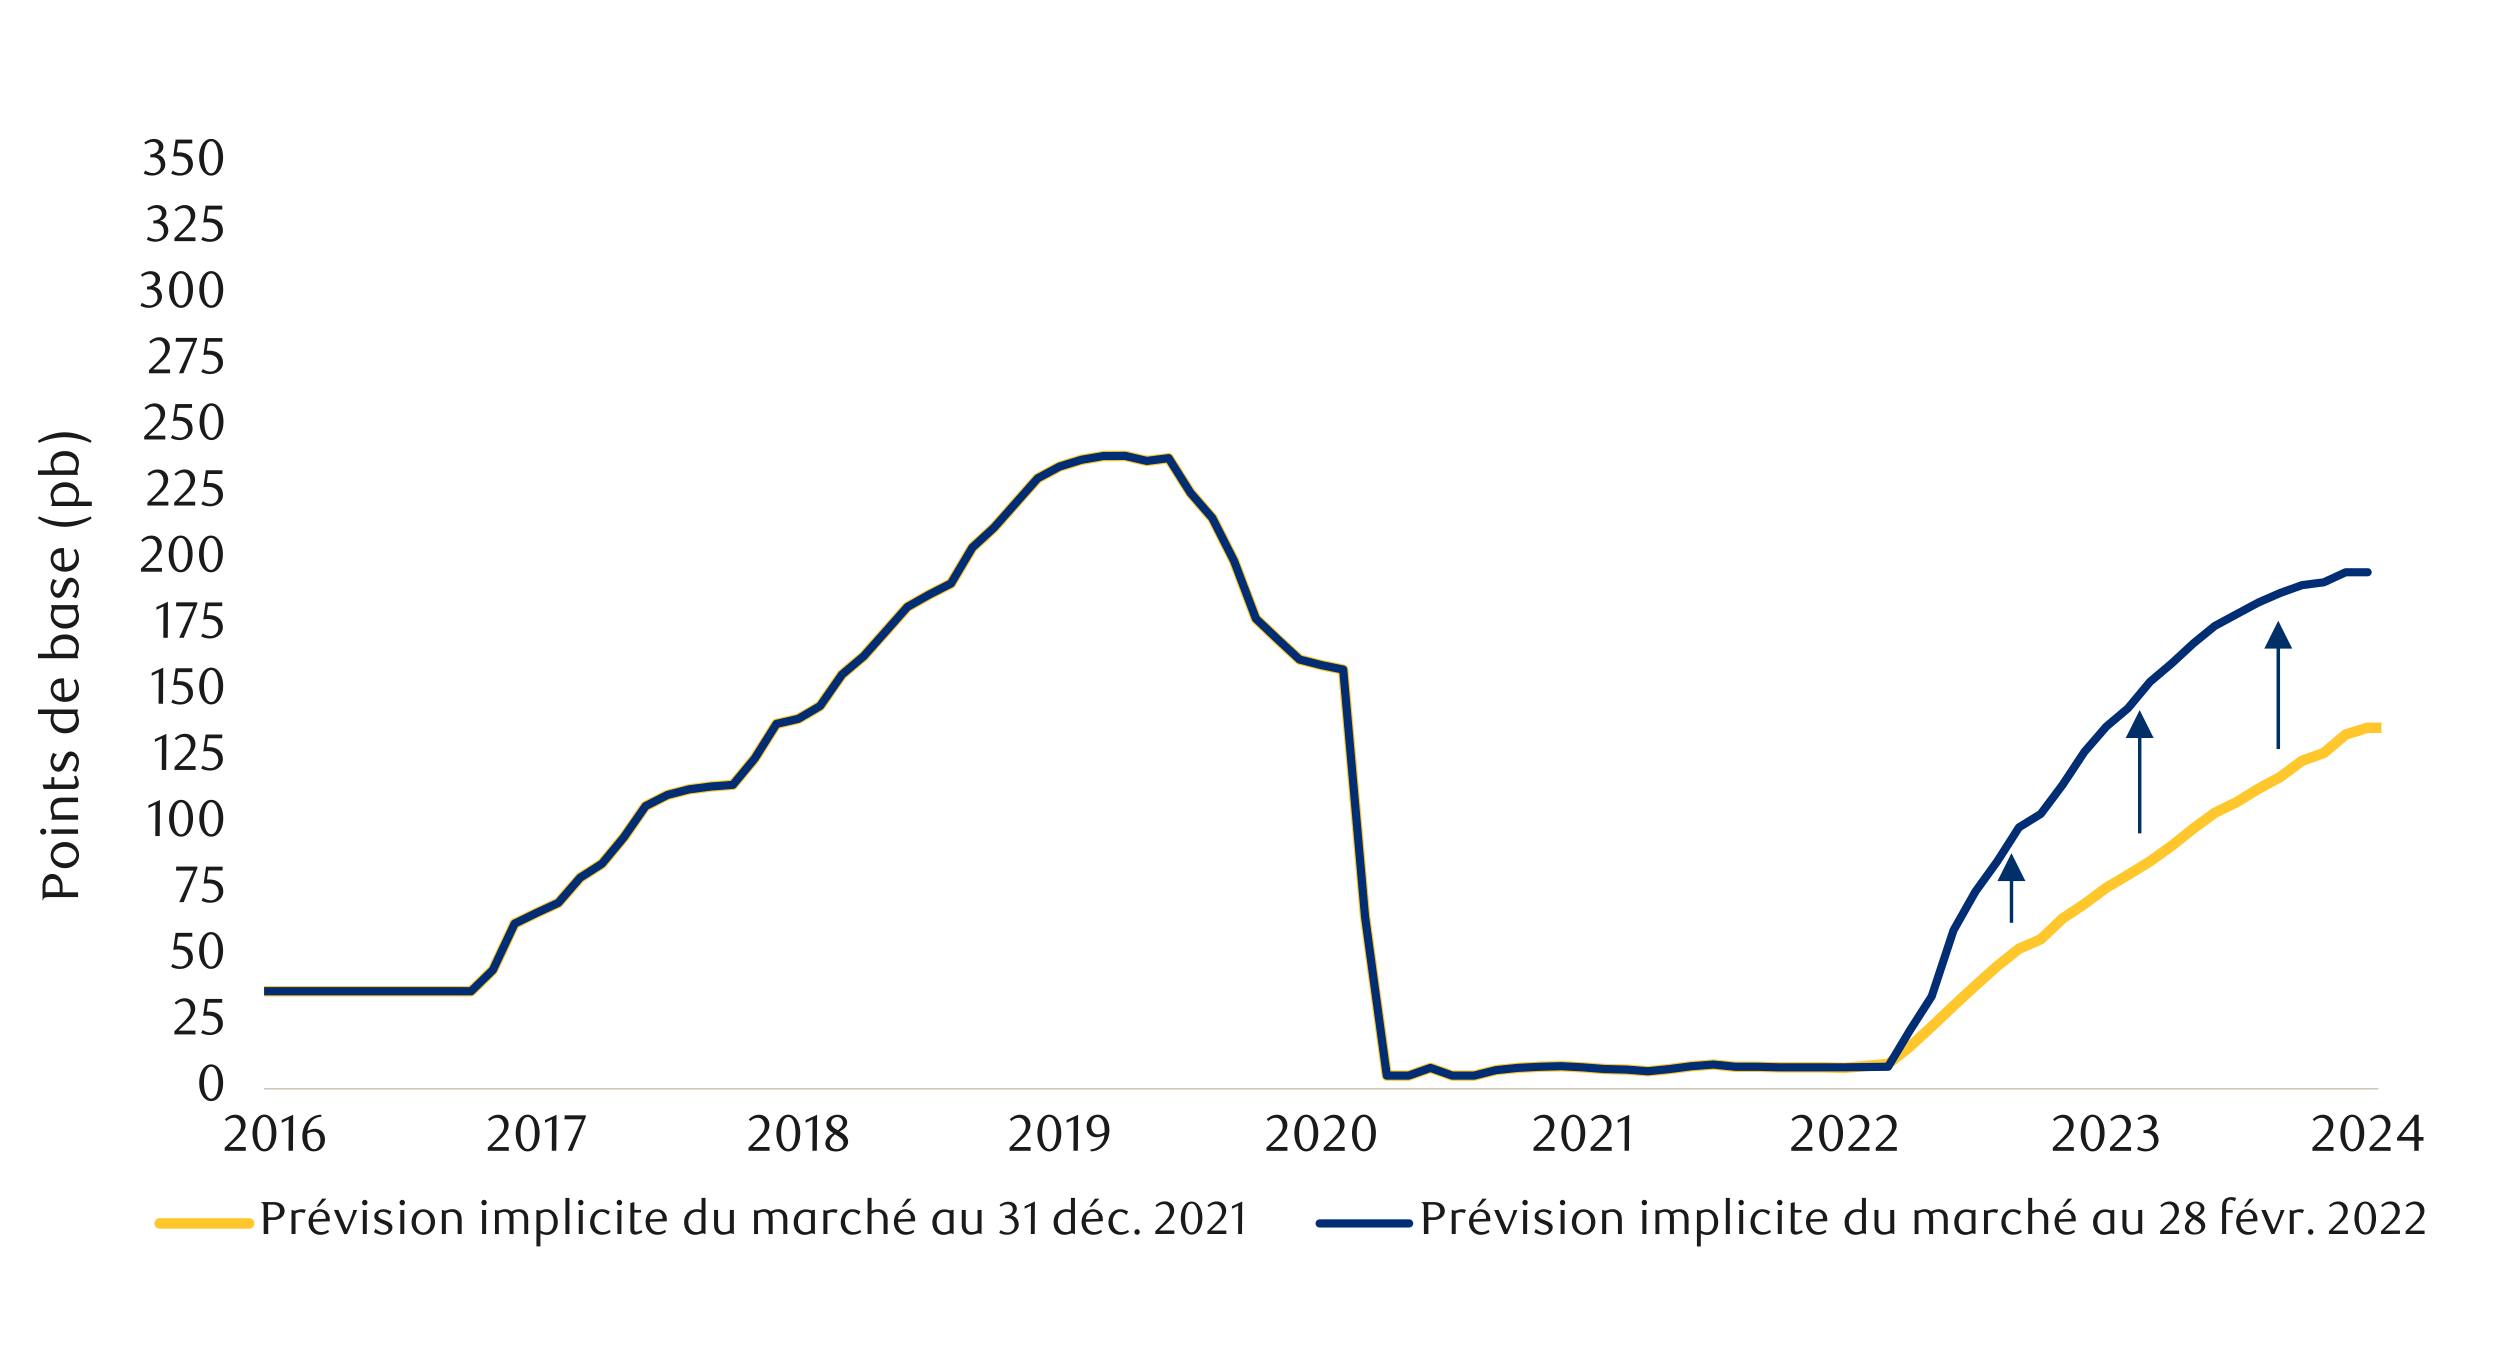 <svg id="Layer_1" data-name="Layer 1" xmlns="http://www.w3.org/2000/svg" xmlns:xlink="http://www.w3.org/1999/xlink" width="1460" height="790" viewBox="0 0 1460 790"><defs><style>.cls-1,.cls-2,.cls-3,.cls-4,.cls-6,.cls-7{fill:none;}.cls-2{fill-rule:evenodd;}.cls-3{clip-rule:evenodd;}.cls-4{stroke:#c1b5a5;stroke-width:0.68px;}.cls-4,.cls-6,.cls-7{stroke-linejoin:round;}.cls-5{clip-path:url(#clip-path);}.cls-6{stroke:#ffc72c;stroke-width:6.13px;}.cls-6,.cls-7{stroke-linecap:round;}.cls-7{stroke:#002d74;stroke-width:4.76px;}.cls-8{clip-path:url(#clip-path-3);}.cls-9{fill:#1a1a1a;}.cls-10{fill:#003068;}</style><clipPath id="clip-path"><rect class="cls-1" x="154.22" y="95.38" width="1236.57" height="542.33"/></clipPath><clipPath id="clip-path-3"><polygon class="cls-3" points="45.84 745.04 1451.31 745.04 1423.81 59.96 18.34 59.96 45.84 745.04"/></clipPath></defs><line class="cls-4" x1="154.26" y1="635.89" x2="1389.05" y2="635.89"/><g class="cls-5"><polyline class="cls-6" points="58.78 616.48 71.56 616.48 84.31 616.48 97.05 616.48 109.79 616.48 122.53 616.48 135.27 616.48 148.01 578.88 160.76 578.88 173.5 578.88 186.23 578.88 198.66 578.88 211.39 578.88 224.12 578.88 236.88 578.88 249.62 578.88 262.35 578.88 275.11 578.88 287.84 566.48 300.57 539.37 313.33 533.15 326.06 527.26 338.8 512.58 351.56 504.41 364.29 489.04 377.02 470.75 389.78 464.24 402.51 460.96 415.25 459.31 428.01 458.35 440.74 442.98 453.47 422.74 466.23 419.8 478.96 412.29 491.7 393.97 504.43 383.19 517.19 368.84 529.92 354.45 542.65 347.25 555.41 340.73 567.82 319.83 580.58 308.06 593.31 293.68 606.04 279.3 618.8 272.45 631.53 268.52 644.27 266.32 657 266.24 669.76 269.18 682.49 267.56 695.23 287.8 707.99 302.51 720.72 327.67 733.45 361.3 746.21 373.4 758.94 385.17 771.67 388.42 784.43 391.03 797.17 535.13 809.9 628.16 822.66 628.16 835.39 623.65 848.13 628.16 860.88 628.16 873.62 624.97 886.35 623.65 899.11 622.99 911.84 622.66 924.25 623.32 937 624.31 949.74 624.64 962.47 625.61 975.23 624.31 987.96 622.66 1000.7 621.7 1013.46 622.99 1026.19 622.99 1038.92 623.32 1051.68 623.32 1064.41 623.32 1077.14 623.65 1102.64 621.37 1115.37 611.25 1128.13 599.48 1140.86 587.38 1153.6 575.64 1166.36 564.2 1179.09 554.08 1191.82 548.52 1204.55 536.42 1217.31 527.92 1230.05 518.47 1242.78 510.93 1255.54 503.09 1268.27 493.96 1281 483.81 1293.43 474.69 1306.16 468.47 1318.92 460.63 1331.66 453.76 1344.39 444.3 1357.12 439.73 1369.88 428.95 1382.62 425.02 1395.35 425.02 1408.11 425.02 1420.84 425.02 1433.57 425.02 1446.33 425.02 1459.07 411.3 1471.8 411.3 1484.56 411.3 1497.29 411.3 1510.02 411.3 1522.78 411.3 1535.46 392.68"/></g><g class="cls-5"><polyline class="cls-7" points="58.78 616.48 71.56 616.48 84.31 616.48 97.05 616.48 109.79 616.48 122.53 616.48 135.27 616.48 148.01 578.88 160.76 578.88 173.5 578.88 186.23 578.88 198.66 578.88 211.39 578.88 224.12 578.88 236.88 578.88 249.62 578.88 262.35 578.88 275.11 578.88 287.84 566.48 300.57 539.37 313.33 533.15 326.06 527.26 338.8 512.58 351.56 504.41 364.29 489.04 377.02 470.75 389.78 464.24 402.51 460.96 415.25 459.31 428.01 458.35 440.74 442.98 453.47 422.74 466.23 419.8 478.96 412.29 491.7 393.97 504.43 383.19 517.19 368.84 529.92 354.45 542.65 347.25 555.41 340.73 567.82 319.83 580.58 308.06 593.31 293.68 606.04 279.3 618.8 272.45 631.53 268.52 644.27 266.32 657 266.24 669.76 269.18 682.49 267.56 695.23 287.8 707.99 302.51 720.72 327.67 733.45 361.3 746.21 373.4 758.94 385.17 771.67 388.42 784.43 391.03 797.17 535.13 809.9 628.16 822.66 628.16 835.39 623.65 848.13 628.16 860.88 628.16 873.62 624.97 886.35 623.65 899.11 622.99 911.84 622.66 924.25 623.32 937 624.31 949.74 624.64 962.47 625.61 975.23 624.31 987.96 622.66 1000.7 621.7 1013.46 622.99 1026.19 622.99 1038.92 623.32 1051.68 623.32 1064.41 623.32 1077.14 623.32 1102.64 622.99 1115.37 601.76 1128.13 581.83 1140.86 543.3 1153.6 520.75 1166.36 503.09 1179.09 483.18 1191.82 475.32 1204.55 458.35 1217.31 439.07 1230.05 424.36 1242.78 413.58 1255.54 398.24 1268.27 387.45 1281 375.69 1293.43 365.56 1306.16 358.69 1318.92 351.84 1331.66 346.29 1344.39 341.72 1357.12 340.07 1369.88 334.19 1382.7 334.19"/></g><g class="cls-8"><path class="cls-9" d="M130.3,632.37a16.6,16.6,0,0,1-.53,4.3,11.74,11.74,0,0,1-1.46,3.38,7.19,7.19,0,0,1-2.22,2.21,5.28,5.28,0,0,1-2.8.78,5,5,0,0,1-2.76-.8,7.22,7.22,0,0,1-2.19-2.21,11.48,11.48,0,0,1-1.45-3.36,16.48,16.48,0,0,1-.53-4.27,16.84,16.84,0,0,1,.53-4.33,12.09,12.09,0,0,1,1.44-3.43,6.88,6.88,0,0,1,2.18-2.24,5.27,5.27,0,0,1,5.58,0,7.19,7.19,0,0,1,2.22,2.24,11.93,11.93,0,0,1,1.46,3.41A16.71,16.71,0,0,1,130.3,632.37Zm-2.76,0a23.65,23.65,0,0,0-.28-3.69,13.13,13.13,0,0,0-.79-3,5.38,5.38,0,0,0-1.31-2,2.71,2.71,0,0,0-3.66,0,5.42,5.42,0,0,0-1.31,2,12.76,12.76,0,0,0-.79,2.94,25.21,25.21,0,0,0,0,7.36,12.25,12.25,0,0,0,.81,2.94,5.57,5.57,0,0,0,1.32,1.95,2.61,2.61,0,0,0,1.8.71,2.68,2.68,0,0,0,1.82-.71,5.31,5.31,0,0,0,1.32-1.95,12.67,12.67,0,0,0,.79-2.93A22.87,22.87,0,0,0,127.54,632.41Z"/></g><g class="cls-8"><path class="cls-9" d="M101.84,604.07v-1.8l4-3.95a37.13,37.13,0,0,0,4-4.5,6.41,6.41,0,0,0,1.2-6,5.15,5.15,0,0,0-.79-1.59,3.56,3.56,0,0,0-2.92-1.43,5.63,5.63,0,0,0-2.44.53,7.47,7.47,0,0,0-2,1.4l-.87-1.09a11.92,11.92,0,0,1,2.89-2A7.46,7.46,0,0,1,108,583a6.18,6.18,0,0,1,2.32.44,5.72,5.72,0,0,1,1.89,1.23,5.8,5.8,0,0,1,1.28,1.89A6.18,6.18,0,0,1,114,589a6.68,6.68,0,0,1-.53,2.63,12.27,12.27,0,0,1-1.29,2.33,16.9,16.9,0,0,1-1.63,2c-.57.59-1.09,1.1-1.55,1.52l-4.75,4.41h9.87v2.23Z"/><path class="cls-9" d="M129.8,585.59h-8.37l-.78,5.27.66-.05H122a10.3,10.3,0,0,1,4,.66,6.68,6.68,0,0,1,2.5,1.69,5.94,5.94,0,0,1,1.29,2.27,8.4,8.4,0,0,1,.38,2.42,6,6,0,0,1-.62,2.73,6.41,6.41,0,0,1-1.65,2.07,7.62,7.62,0,0,1-2.41,1.33,8.85,8.85,0,0,1-2.87.46,12,12,0,0,1-2.46-.25,10.45,10.45,0,0,1-2.69-1l.93-1.72A7.89,7.89,0,0,0,123,603a4.18,4.18,0,0,0,1.61-.33,4.3,4.3,0,0,0,1.41-.94,4.82,4.82,0,0,0,1-1.44,4.52,4.52,0,0,0,.37-1.87,5.75,5.75,0,0,0-.54-2.66,4.52,4.52,0,0,0-1.4-1.64,5.15,5.15,0,0,0-2-.83,10.82,10.82,0,0,0-2.18-.22,12.44,12.44,0,0,0-1.37.07c-.45,0-.87.11-1.25.17l1.39-9.94h9.72Z"/></g><g class="cls-8"><path class="cls-9" d="M112.31,547h-8.37l-.78,5.27c.22,0,.44,0,.66,0s.44,0,.66,0a10.3,10.3,0,0,1,4,.66,7,7,0,0,1,2.5,1.69,5.94,5.94,0,0,1,1.29,2.27,8.4,8.4,0,0,1,.38,2.42A6,6,0,0,1,112,562a6.31,6.31,0,0,1-1.66,2.07,7.57,7.57,0,0,1-2.4,1.33,8.91,8.91,0,0,1-2.88.46,11.91,11.91,0,0,1-2.45-.25,10.45,10.45,0,0,1-2.69-1l.93-1.72a7.86,7.86,0,0,0,4.66,1.54,4.14,4.14,0,0,0,1.61-.33,4.24,4.24,0,0,0,1.42-.94,4.62,4.62,0,0,0,1-1.44,4.53,4.53,0,0,0,.38-1.87,5.75,5.75,0,0,0-.54-2.66,4.52,4.52,0,0,0-1.4-1.64,5.21,5.21,0,0,0-2-.83,10.82,10.82,0,0,0-2.18-.22,12.44,12.44,0,0,0-1.37.07c-.45,0-.87.11-1.25.17l1.38-9.93h9.73Z"/><path class="cls-9" d="M130.27,555.12a16.59,16.59,0,0,1-.52,4.31,11.43,11.43,0,0,1-1.47,3.39,7.14,7.14,0,0,1-2.23,2.22,5.25,5.25,0,0,1-2.8.78,5,5,0,0,1-2.77-.8,7.33,7.33,0,0,1-2.19-2.21,11.5,11.5,0,0,1-1.46-3.38,16.46,16.46,0,0,1-.52-4.28,17,17,0,0,1,.52-4.34,12.22,12.22,0,0,1,1.45-3.43,7,7,0,0,1,2.19-2.25,5.27,5.27,0,0,1,5.58,0,7.37,7.37,0,0,1,2.23,2.25,11.62,11.62,0,0,1,1.47,3.42A16.83,16.83,0,0,1,130.27,555.12Zm-2.77,0a23.73,23.73,0,0,0-.27-3.7,13,13,0,0,0-.79-3,5.56,5.56,0,0,0-1.31-2,2.64,2.64,0,0,0-1.84-.71,2.6,2.6,0,0,0-1.83.71,5.3,5.3,0,0,0-1.31,2,12.48,12.48,0,0,0-.8,2.95,25.35,25.35,0,0,0,0,7.38,12.47,12.47,0,0,0,.81,3,5.45,5.45,0,0,0,1.33,2,2.61,2.61,0,0,0,1.8.71,2.68,2.68,0,0,0,1.82-.71,5.45,5.45,0,0,0,1.33-2,13,13,0,0,0,.79-2.94A23,23,0,0,0,127.5,555.17Z"/></g><g class="cls-8"><path class="cls-9" d="M107.31,526.85h-2.64l8.39-18.42H102.77l.18-2.32h12.34v.82Z"/><path class="cls-9" d="M130,508.37h-8.37l-.78,5.27.66,0h.66a10.3,10.3,0,0,1,4,.66,6.76,6.76,0,0,1,2.5,1.69A5.94,5.94,0,0,1,130,518.2a8.4,8.4,0,0,1,.38,2.42,6,6,0,0,1-.62,2.72,6.34,6.34,0,0,1-1.65,2.08,7.94,7.94,0,0,1-2.41,1.33,8.91,8.91,0,0,1-2.88.46,11.91,11.91,0,0,1-2.45-.25,10.45,10.45,0,0,1-2.69-1l.93-1.72a7.89,7.89,0,0,0,4.67,1.54,4.22,4.22,0,0,0,1.61-.33,4.47,4.47,0,0,0,1.41-.94,4.62,4.62,0,0,0,1-1.44,4.56,4.56,0,0,0,.38-1.87,5.75,5.75,0,0,0-.54-2.66,4.52,4.52,0,0,0-1.4-1.64,5.21,5.21,0,0,0-2-.83,10.82,10.82,0,0,0-2.18-.22,12.44,12.44,0,0,0-1.37.07c-.45,0-.87.11-1.25.17l1.39-9.94H130Z"/></g><g class="cls-8"><path class="cls-9" d="M90.7,488.24l.09-18.33-4.09,2v-1.63l6.71-3.1-.12,21.1Z"/><path class="cls-9" d="M112.73,477.9a16.57,16.57,0,0,1-.53,4.31,11.43,11.43,0,0,1-1.47,3.39,7.12,7.12,0,0,1-2.22,2.22,5.29,5.29,0,0,1-2.81.78,5,5,0,0,1-2.76-.8,7.33,7.33,0,0,1-2.19-2.21,11.62,11.62,0,0,1-1.46-3.38,16.45,16.45,0,0,1-.53-4.28,17,17,0,0,1,.53-4.34,12.21,12.21,0,0,1,1.44-3.43,7,7,0,0,1,2.19-2.25,5.28,5.28,0,0,1,5.59,0,7.34,7.34,0,0,1,2.22,2.25,11.62,11.62,0,0,1,1.47,3.42A16.76,16.76,0,0,1,112.73,477.9ZM110,478a23.73,23.73,0,0,0-.27-3.7,13,13,0,0,0-.8-3,5.34,5.34,0,0,0-1.31-2,2.73,2.73,0,0,0-3.67,0,5.42,5.42,0,0,0-1.31,1.95,13.36,13.36,0,0,0-.8,2.95,25.35,25.35,0,0,0,0,7.38,12.71,12.71,0,0,0,.82,2.94,5.52,5.52,0,0,0,1.32,2,2.62,2.62,0,0,0,1.81.71,2.68,2.68,0,0,0,1.82-.71,5.27,5.27,0,0,0,1.32-2,12.79,12.79,0,0,0,.8-2.93A23,23,0,0,0,110,478Z"/><path class="cls-9" d="M130.37,477.9a16.57,16.57,0,0,1-.53,4.31,11.43,11.43,0,0,1-1.47,3.39,7.12,7.12,0,0,1-2.22,2.22,5.31,5.31,0,0,1-2.81.78,5,5,0,0,1-2.76-.8,7.25,7.25,0,0,1-2.2-2.21,11.61,11.61,0,0,1-1.45-3.38,16.45,16.45,0,0,1-.53-4.28,17,17,0,0,1,.53-4.34,12.21,12.21,0,0,1,1.44-3.43,7,7,0,0,1,2.19-2.25,5.17,5.17,0,0,1,2.78-.8,5.24,5.24,0,0,1,2.81.8,7.34,7.34,0,0,1,2.22,2.25,11.62,11.62,0,0,1,1.47,3.42A16.76,16.76,0,0,1,130.37,477.9Zm-2.77.05a23.73,23.73,0,0,0-.27-3.7,13,13,0,0,0-.8-3,5.34,5.34,0,0,0-1.31-2,2.73,2.73,0,0,0-3.67,0,5.42,5.42,0,0,0-1.31,1.95,12.84,12.84,0,0,0-.8,2.95,25.35,25.35,0,0,0,0,7.38,12.25,12.25,0,0,0,.81,2.94,5.54,5.54,0,0,0,1.33,2,2.61,2.61,0,0,0,1.8.71,2.66,2.66,0,0,0,1.82-.71,5.17,5.17,0,0,0,1.33-2,12.79,12.79,0,0,0,.8-2.93A23,23,0,0,0,127.6,478Z"/></g><g class="cls-8"><path class="cls-9" d="M94.46,449.63l.09-18.33-4.09,2v-1.63l6.71-3.1-.12,21.1Z"/><path class="cls-9" d="M101.92,449.63v-1.8l4-3.95a38.94,38.94,0,0,0,4-4.5,6.79,6.79,0,0,0,1.49-4,6.66,6.66,0,0,0-.29-2,5.11,5.11,0,0,0-.8-1.6,3.56,3.56,0,0,0-2.92-1.43,5.69,5.69,0,0,0-2.44.53,7.27,7.27,0,0,0-2,1.4l-.88-1.09a12.11,12.11,0,0,1,2.89-2,7.49,7.49,0,0,1,3.19-.66,6.14,6.14,0,0,1,2.32.44,5.71,5.71,0,0,1,3.18,3.12,6.17,6.17,0,0,1,.46,2.42,6.67,6.67,0,0,1-.52,2.63,12.31,12.31,0,0,1-1.3,2.33,16.84,16.84,0,0,1-1.62,2c-.57.59-1.09,1.1-1.55,1.52l-4.76,4.41h9.87v2.23Z"/><path class="cls-9" d="M129.79,431.15h-8.36l-.79,5.27.67-.05H122a10.37,10.37,0,0,1,4,.66,6.84,6.84,0,0,1,2.49,1.69,5.84,5.84,0,0,1,1.3,2.27,8.38,8.38,0,0,1,.37,2.42,6,6,0,0,1-.61,2.73,6.44,6.44,0,0,1-1.66,2.07,7.57,7.57,0,0,1-2.4,1.33,9,9,0,0,1-2.88.46,11.91,11.91,0,0,1-2.45-.25,10.64,10.64,0,0,1-2.7-1l.94-1.72a7.86,7.86,0,0,0,4.66,1.54,4.18,4.18,0,0,0,1.61-.33,4.34,4.34,0,0,0,1.42-.94,4.62,4.62,0,0,0,1-1.44,4.53,4.53,0,0,0,.38-1.87,5.62,5.62,0,0,0-.55-2.66,4.42,4.42,0,0,0-1.4-1.64,5.17,5.17,0,0,0-2-.83,10.82,10.82,0,0,0-2.18-.22,12.44,12.44,0,0,0-1.37.07c-.45,0-.87.11-1.25.17l1.38-9.93h9.72Z"/></g><g class="cls-8"><path class="cls-9" d="M92.61,411l.09-18.33-4.09,2V393l6.71-3.11L95.2,411Z"/><path class="cls-9" d="M112.33,392.54H104l-.78,5.27.66,0c.22,0,.44,0,.66,0a10.3,10.3,0,0,1,4,.66,7,7,0,0,1,2.5,1.69,5.94,5.94,0,0,1,1.29,2.27,8.4,8.4,0,0,1,.38,2.42,6,6,0,0,1-.62,2.73,6.31,6.31,0,0,1-1.66,2.07,7.38,7.38,0,0,1-2.4,1.33,8.91,8.91,0,0,1-2.88.46,11.91,11.91,0,0,1-2.45-.25,10.45,10.45,0,0,1-2.69-1l.93-1.72a7.86,7.86,0,0,0,4.66,1.54,4.14,4.14,0,0,0,1.61-.33,4.24,4.24,0,0,0,1.42-.94,4.62,4.62,0,0,0,1-1.44,4.53,4.53,0,0,0,.38-1.87,5.75,5.75,0,0,0-.54-2.66A4.52,4.52,0,0,0,108,401a5.21,5.21,0,0,0-2-.83,10.82,10.82,0,0,0-2.18-.22,12.44,12.44,0,0,0-1.37.07c-.45.05-.87.11-1.25.17l1.38-9.93h9.73Z"/><path class="cls-9" d="M130.32,400.68a16.59,16.59,0,0,1-.52,4.31,11.43,11.43,0,0,1-1.47,3.39,7.14,7.14,0,0,1-2.23,2.22,5.25,5.25,0,0,1-2.8.78,5,5,0,0,1-2.77-.8,7.33,7.33,0,0,1-2.19-2.21,11.5,11.5,0,0,1-1.46-3.38,16.46,16.46,0,0,1-.52-4.28,17,17,0,0,1,.52-4.34,12.22,12.22,0,0,1,1.45-3.43,7,7,0,0,1,2.19-2.25,5.32,5.32,0,0,1,5.58,0,7.37,7.37,0,0,1,2.23,2.25,11.62,11.62,0,0,1,1.47,3.42A16.83,16.83,0,0,1,130.32,400.68Zm-2.77.05a23.83,23.83,0,0,0-.27-3.7,13,13,0,0,0-.79-3,5.43,5.43,0,0,0-1.31-2,2.73,2.73,0,0,0-3.67,0A5.3,5.3,0,0,0,120.2,394a13,13,0,0,0-.8,3,25.35,25.35,0,0,0,0,7.38,12.47,12.47,0,0,0,.81,2.95,5.45,5.45,0,0,0,1.33,1.95,2.61,2.61,0,0,0,1.8.71,2.68,2.68,0,0,0,1.82-.71,5.33,5.33,0,0,0,1.33-1.95,12.9,12.9,0,0,0,.79-2.94A23,23,0,0,0,127.55,400.73Z"/></g><g class="cls-8"><path class="cls-9" d="M95.37,372.47l.09-18.29-4.08,1.95v-1.62l6.7-3.09L98,372.47Z"/><path class="cls-9" d="M107.3,372.47h-2.65L113,354.09H102.76l.18-2.31h12.31v.81Z"/><path class="cls-9" d="M129.79,354h-8.35l-.78,5.25.66,0,.66,0a10.47,10.47,0,0,1,4,.66,7,7,0,0,1,2.49,1.69,5.9,5.9,0,0,1,1.29,2.26,8.45,8.45,0,0,1,.38,2.42,6,6,0,0,1-.62,2.72,6.41,6.41,0,0,1-1.65,2.07,7.55,7.55,0,0,1-2.4,1.32,8.86,8.86,0,0,1-2.87.47,11.93,11.93,0,0,1-2.45-.26,10.33,10.33,0,0,1-2.68-1l.93-1.71a7.89,7.89,0,0,0,4.65,1.53,4.18,4.18,0,0,0,1.61-.33,4.44,4.44,0,0,0,1.41-.93,4.66,4.66,0,0,0,1-1.45,4.51,4.51,0,0,0,.38-1.86,5.64,5.64,0,0,0-.55-2.66,4.46,4.46,0,0,0-1.39-1.63,5.17,5.17,0,0,0-2-.83,10.82,10.82,0,0,0-2.18-.22,12.44,12.44,0,0,0-1.37.07c-.45.05-.86.11-1.24.17l1.38-9.91h9.7Z"/></g><g class="cls-8"><path class="cls-9" d="M82.3,333.86v-1.81l4-3.93a37.71,37.71,0,0,0,4-4.49,6.39,6.39,0,0,0,1.2-6,5.15,5.15,0,0,0-.79-1.59,3.51,3.51,0,0,0-2.91-1.42,5.62,5.62,0,0,0-2.44.52,7.49,7.49,0,0,0-2,1.4l-.87-1.08a11.6,11.6,0,0,1,2.88-2,7.46,7.46,0,0,1,3.19-.66,6.13,6.13,0,0,1,2.31.44,5.72,5.72,0,0,1,1.89,1.23A5.8,5.8,0,0,1,94,316.39a6.09,6.09,0,0,1,.46,2.41,6.71,6.71,0,0,1-.52,2.63,12.5,12.5,0,0,1-1.29,2.32,17.83,17.83,0,0,1-1.63,2c-.57.59-1.08,1.1-1.54,1.52l-4.75,4.4h9.85v2.23Z"/><path class="cls-9" d="M112.48,323.54a16.51,16.51,0,0,1-.52,4.3,11.36,11.36,0,0,1-1.47,3.38,7.23,7.23,0,0,1-2.22,2.22,5.25,5.25,0,0,1-2.8.78,5.08,5.08,0,0,1-2.76-.8,7.33,7.33,0,0,1-2.19-2.21,11.43,11.43,0,0,1-1.45-3.37,16.38,16.38,0,0,1-.52-4.27,16.91,16.91,0,0,1,.52-4.33,12.34,12.34,0,0,1,1.44-3.43,7,7,0,0,1,2.19-2.24,5.12,5.12,0,0,1,2.77-.79,5.18,5.18,0,0,1,2.8.79,7.3,7.3,0,0,1,2.22,2.24,11.73,11.73,0,0,1,1.47,3.42A16.69,16.69,0,0,1,112.48,323.54Zm-2.76,0a23.73,23.73,0,0,0-.27-3.7,13,13,0,0,0-.8-3,5.41,5.41,0,0,0-1.3-2,2.68,2.68,0,0,0-1.84-.7,2.64,2.64,0,0,0-1.83.7,5.41,5.41,0,0,0-1.3,1.95,12.48,12.48,0,0,0-.8,3,25.21,25.21,0,0,0,0,7.36,12.25,12.25,0,0,0,.81,2.94,5.57,5.57,0,0,0,1.32,2,2.61,2.61,0,0,0,1.8.71,2.68,2.68,0,0,0,1.82-.71,5.31,5.31,0,0,0,1.32-2,12.79,12.79,0,0,0,.8-2.93A22.91,22.91,0,0,0,109.72,323.59Z"/><path class="cls-9" d="M130.17,323.54a16.49,16.49,0,0,1-.53,4.3,11.62,11.62,0,0,1-1.46,3.38,7.23,7.23,0,0,1-2.22,2.22,5.28,5.28,0,0,1-2.8.78,5.08,5.08,0,0,1-2.76-.8,7.33,7.33,0,0,1-2.19-2.21,11.43,11.43,0,0,1-1.45-3.37,16.37,16.37,0,0,1-.53-4.27,16.9,16.9,0,0,1,.53-4.33,12.34,12.34,0,0,1,1.44-3.43,7,7,0,0,1,2.18-2.24,5.32,5.32,0,0,1,5.58,0,7.3,7.3,0,0,1,2.22,2.24,12,12,0,0,1,1.46,3.42A16.68,16.68,0,0,1,130.17,323.54Zm-2.76,0a23.69,23.69,0,0,0-.28-3.7,13,13,0,0,0-.79-3,5.43,5.43,0,0,0-1.31-2,2.74,2.74,0,0,0-3.66,0,5.42,5.42,0,0,0-1.31,1.95,13,13,0,0,0-.79,3,25.21,25.21,0,0,0,0,7.36,12.25,12.25,0,0,0,.81,2.94,5.57,5.57,0,0,0,1.32,2,2.61,2.61,0,0,0,1.8.71,2.68,2.68,0,0,0,1.82-.71,5.31,5.31,0,0,0,1.32-2,12.81,12.81,0,0,0,.79-2.93A22.87,22.87,0,0,0,127.41,323.59Z"/></g><g class="cls-8"><path class="cls-9" d="M86.06,295.25v-1.8l4-3.94A38.63,38.63,0,0,0,94,285a6.78,6.78,0,0,0,1.48-4,6.65,6.65,0,0,0-.28-2,5.22,5.22,0,0,0-.8-1.6,3.57,3.57,0,0,0-1.24-1.05A3.63,3.63,0,0,0,91.5,276a5.61,5.61,0,0,0-2.43.52,7.49,7.49,0,0,0-2,1.4l-.88-1.08a11.64,11.64,0,0,1,2.89-2,7.41,7.41,0,0,1,3.18-.65,6.12,6.12,0,0,1,2.31.43,5.72,5.72,0,0,1,1.89,1.23,5.64,5.64,0,0,1,1.28,1.89,6.09,6.09,0,0,1,.47,2.41,6.72,6.72,0,0,1-.53,2.63,12.19,12.19,0,0,1-1.29,2.32,16.72,16.72,0,0,1-1.62,2c-.57.59-1.09,1.1-1.55,1.52L88.47,293h9.85v2.23Z"/><path class="cls-9" d="M101.71,295.25v-1.8l4-3.94a38.63,38.63,0,0,0,4-4.49,6.79,6.79,0,0,0,1.49-4,6.64,6.64,0,0,0-.29-2,5.2,5.2,0,0,0-.79-1.6,3.51,3.51,0,0,0-2.91-1.42,5.62,5.62,0,0,0-2.44.52,7.49,7.49,0,0,0-2,1.4l-.87-1.08a11.6,11.6,0,0,1,2.88-2,7.42,7.42,0,0,1,3.19-.65,6.12,6.12,0,0,1,2.31.43,5.72,5.72,0,0,1,1.89,1.23,5.8,5.8,0,0,1,1.28,1.89,6.09,6.09,0,0,1,.46,2.41,6.71,6.71,0,0,1-.52,2.63,11.7,11.7,0,0,1-1.3,2.32,16.72,16.72,0,0,1-1.62,2c-.57.59-1.08,1.1-1.54,1.52l-4.75,4.4H114v2.23Z"/><path class="cls-9" d="M129.88,276.81h-8.35l-.78,5.25.66,0,.66,0a10.28,10.28,0,0,1,4,.66,7,7,0,0,1,2.49,1.69,5.9,5.9,0,0,1,1.29,2.26,8.4,8.4,0,0,1,.38,2.42,6,6,0,0,1-.62,2.72,6.41,6.41,0,0,1-1.65,2.07,7.55,7.55,0,0,1-2.4,1.32,8.86,8.86,0,0,1-2.87.47,11.93,11.93,0,0,1-2.45-.26,10.33,10.33,0,0,1-2.68-1l.93-1.72a7.9,7.9,0,0,0,4.65,1.54,4.18,4.18,0,0,0,1.61-.33,4.3,4.3,0,0,0,1.41-.94,4.62,4.62,0,0,0,1-1.44,4.51,4.51,0,0,0,.38-1.86,5.74,5.74,0,0,0-.55-2.66,4.46,4.46,0,0,0-1.39-1.63,5.17,5.17,0,0,0-2-.83,10.89,10.89,0,0,0-2.18-.22,12.44,12.44,0,0,0-1.37.07c-.45.05-.86.11-1.24.17l1.38-9.91h9.7Z"/></g><g class="cls-8"><path class="cls-9" d="M84.22,256.64v-1.81l4-3.93a38.63,38.63,0,0,0,4-4.49,6.39,6.39,0,0,0,1.2-6,5.16,5.16,0,0,0-.8-1.59,3.57,3.57,0,0,0-1.24-1.05,3.63,3.63,0,0,0-1.67-.37,5.61,5.61,0,0,0-2.43.52,7.49,7.49,0,0,0-2,1.4l-.87-1.08a11.94,11.94,0,0,1,2.88-2,7.56,7.56,0,0,1,3.18-.65,6.13,6.13,0,0,1,2.31.44,5.66,5.66,0,0,1,1.9,1.23,5.77,5.77,0,0,1,1.27,1.89,6.09,6.09,0,0,1,.47,2.41,6.75,6.75,0,0,1-.53,2.63,12.5,12.5,0,0,1-1.29,2.32,16.72,16.72,0,0,1-1.62,2c-.57.59-1.09,1.1-1.55,1.52l-4.74,4.4h9.85v2.23Z"/><path class="cls-9" d="M112.17,238.2h-8.34l-.78,5.25.66,0,.66,0a10.32,10.32,0,0,1,3.95.66,6.82,6.82,0,0,1,2.49,1.68A6,6,0,0,1,112.1,248a8.38,8.38,0,0,1,.37,2.42,5.94,5.94,0,0,1-.61,2.72,6.41,6.41,0,0,1-1.65,2.07,7.55,7.55,0,0,1-2.4,1.32,8.9,8.9,0,0,1-2.87.47,11.93,11.93,0,0,1-2.45-.26,10.39,10.39,0,0,1-2.69-1l.93-1.72a7.92,7.92,0,0,0,4.66,1.53,4,4,0,0,0,1.6-.33,4.48,4.48,0,0,0,1.42-.93,4.62,4.62,0,0,0,1-1.44,4.51,4.51,0,0,0,.37-1.86,5.75,5.75,0,0,0-.54-2.66,4.39,4.39,0,0,0-1.4-1.63,5.17,5.17,0,0,0-2-.83,10.74,10.74,0,0,0-2.17-.23,12.44,12.44,0,0,0-1.37.08c-.45.05-.87.1-1.25.16l1.38-9.9h9.7Z"/><path class="cls-9" d="M130.49,246.32a16.56,16.56,0,0,1-.52,4.3A11.48,11.48,0,0,1,128.5,254a7.08,7.08,0,0,1-2.22,2.21,5.18,5.18,0,0,1-2.8.79,5.08,5.08,0,0,1-2.76-.8,7.3,7.3,0,0,1-2.18-2.21,11.55,11.55,0,0,1-1.46-3.37,16.44,16.44,0,0,1-.52-4.27,16.91,16.91,0,0,1,.52-4.33,12.21,12.21,0,0,1,1.44-3.43,7,7,0,0,1,2.19-2.24,5.25,5.25,0,0,1,5.57,0,7.3,7.3,0,0,1,2.22,2.24A11.67,11.67,0,0,1,130,242,16.83,16.83,0,0,1,130.49,246.32Zm-2.76.05a23.73,23.73,0,0,0-.27-3.7,13,13,0,0,0-.8-3,5.41,5.41,0,0,0-1.3-2,2.76,2.76,0,0,0-3.67,0,5.41,5.41,0,0,0-1.3,2,12.84,12.84,0,0,0-.8,2.95,25.15,25.15,0,0,0,0,7.35,12.2,12.2,0,0,0,.81,3,5.57,5.57,0,0,0,1.32,1.95,2.61,2.61,0,0,0,1.81.7,2.64,2.64,0,0,0,1.81-.7,5.31,5.31,0,0,0,1.32-1.95,12.79,12.79,0,0,0,.8-2.93A22.91,22.91,0,0,0,127.73,246.37Z"/></g><g class="cls-8"><path class="cls-9" d="M87,218v-1.81l4-3.93a38.63,38.63,0,0,0,4-4.49,6.39,6.39,0,0,0,1.2-6,5.15,5.15,0,0,0-.79-1.59,3.51,3.51,0,0,0-2.92-1.42,5.61,5.61,0,0,0-2.43.52,7.49,7.49,0,0,0-2,1.4l-.87-1.08a11.6,11.6,0,0,1,2.88-2,7.41,7.41,0,0,1,3.18-.65,6.17,6.17,0,0,1,2.32.43,5.67,5.67,0,0,1,3.16,3.12,6.09,6.09,0,0,1,.47,2.41,6.72,6.72,0,0,1-.53,2.63,12.5,12.5,0,0,1-1.29,2.32,16.72,16.72,0,0,1-1.62,2c-.57.59-1.08,1.1-1.55,1.52l-4.74,4.4h9.85V218Z"/><path class="cls-9" d="M107.11,218h-2.64l8.37-18.38H102.57l.18-2.31h12.32v.81Z"/><path class="cls-9" d="M129.87,199.59h-8.35l-.78,5.25.66,0,.66,0a10.28,10.28,0,0,1,4,.66,6.84,6.84,0,0,1,2.49,1.69,6.06,6.06,0,0,1,1.3,2.26,8.38,8.38,0,0,1,.37,2.42,5.94,5.94,0,0,1-.61,2.72,6.44,6.44,0,0,1-1.66,2.07,7.55,7.55,0,0,1-2.4,1.32,8.86,8.86,0,0,1-2.87.47,11.83,11.83,0,0,1-2.44-.26,10.39,10.39,0,0,1-2.69-1l.93-1.72a7.9,7.9,0,0,0,4.65,1.54,4,4,0,0,0,1.61-.34,4.44,4.44,0,0,0,1.41-.93,4.62,4.62,0,0,0,1-1.44,4.51,4.51,0,0,0,.38-1.86,5.75,5.75,0,0,0-.54-2.66,4.48,4.48,0,0,0-1.4-1.63,5.17,5.17,0,0,0-2-.83,10.82,10.82,0,0,0-2.18-.22,12.26,12.26,0,0,0-1.36.07c-.45,0-.87.11-1.25.17l1.38-9.91h9.7Z"/></g><g class="cls-8"><path class="cls-9" d="M89.68,167.56a5.25,5.25,0,0,1,2,.55,5.14,5.14,0,0,1,1.55,1.23,5.75,5.75,0,0,1,1,1.76,6.28,6.28,0,0,1,.36,2.16,5.4,5.4,0,0,1-.63,2.57,7,7,0,0,1-1.68,2.07,7.84,7.84,0,0,1-2.43,1.38,8.44,8.44,0,0,1-2.86.5,11.42,11.42,0,0,1-2.35-.26,9.56,9.56,0,0,1-2.63-1l.9-1.72a8,8,0,0,0,4.68,1.54,4.13,4.13,0,0,0,1.63-.33,4.61,4.61,0,0,0,1.39-.92,4.3,4.3,0,0,0,1-1.41A4.59,4.59,0,0,0,92,173.8a5.45,5.45,0,0,0-.36-2.06,4.12,4.12,0,0,0-1-1.48,3.87,3.87,0,0,0-1.43-.9,5.08,5.08,0,0,0-1.76-.3H85.86v-1.69a6,6,0,0,0,3.55-1.11,3.61,3.61,0,0,0,1.38-3.06,2.88,2.88,0,0,0-1-2.25,3.41,3.41,0,0,0-2.36-.87,6.39,6.39,0,0,0-2.22.37,10,10,0,0,0-2.16,1.16l-.72-1.14a13.83,13.83,0,0,1,2.73-1.53,7.48,7.48,0,0,1,2.89-.57,6.93,6.93,0,0,1,2.24.34,5.44,5.44,0,0,1,1.73.95,4.35,4.35,0,0,1,1.25,4.92,4.54,4.54,0,0,1-.81,1.29,5,5,0,0,1-1.2,1A9.43,9.43,0,0,1,89.68,167.56Z"/><path class="cls-9" d="M112.71,169.1a17,17,0,0,1-.52,4.3,11.54,11.54,0,0,1-1.47,3.39A7.3,7.3,0,0,1,108.5,179a5.25,5.25,0,0,1-2.8.78,5.08,5.08,0,0,1-2.76-.8,7.33,7.33,0,0,1-2.19-2.21,11.43,11.43,0,0,1-1.45-3.37,16.38,16.38,0,0,1-.52-4.27,16.91,16.91,0,0,1,.52-4.33,12.34,12.34,0,0,1,1.44-3.43,7,7,0,0,1,2.19-2.24,5.1,5.1,0,0,1,2.77-.79,5.18,5.18,0,0,1,2.8.79,7.3,7.3,0,0,1,2.22,2.24,11.73,11.73,0,0,1,1.47,3.42A17.14,17.14,0,0,1,112.71,169.1Zm-2.76.05a23.83,23.83,0,0,0-.27-3.7,13,13,0,0,0-.8-3,5.3,5.3,0,0,0-1.31-2,2.74,2.74,0,0,0-3.66,0,5.42,5.42,0,0,0-1.31,2,13,13,0,0,0-.79,2.95,25.21,25.21,0,0,0,0,7.36,12.25,12.25,0,0,0,.81,2.94,5.57,5.57,0,0,0,1.32,1.95,2.61,2.61,0,0,0,1.8.71,2.68,2.68,0,0,0,1.82-.71,5.31,5.31,0,0,0,1.32-1.95,12.79,12.79,0,0,0,.8-2.93A22.91,22.91,0,0,0,110,169.15Z"/><path class="cls-9" d="M130.34,169.1a16.49,16.49,0,0,1-.53,4.3,11.54,11.54,0,0,1-1.47,3.39,7.27,7.27,0,0,1-2.21,2.21,5.29,5.29,0,0,1-2.81.78,5.07,5.07,0,0,1-2.75-.8,7.33,7.33,0,0,1-2.19-2.21,11.43,11.43,0,0,1-1.45-3.37,16.37,16.37,0,0,1-.53-4.27,16.9,16.9,0,0,1,.53-4.33,12.34,12.34,0,0,1,1.44-3.43,6.88,6.88,0,0,1,2.18-2.24,5.15,5.15,0,0,1,2.77-.79,5.21,5.21,0,0,1,2.81.79,7.27,7.27,0,0,1,2.21,2.24,11.73,11.73,0,0,1,1.47,3.42A16.68,16.68,0,0,1,130.34,169.1Zm-2.77.05a23.83,23.83,0,0,0-.27-3.7,13,13,0,0,0-.79-3,5.43,5.43,0,0,0-1.31-2,2.74,2.74,0,0,0-3.66,0,5.42,5.42,0,0,0-1.31,2,13,13,0,0,0-.79,2.95,25.21,25.21,0,0,0,0,7.36,12.25,12.25,0,0,0,.81,2.94,5.57,5.57,0,0,0,1.32,1.95,2.61,2.61,0,0,0,1.8.71,2.68,2.68,0,0,0,1.82-.71,5.31,5.31,0,0,0,1.32-1.95,12.81,12.81,0,0,0,.79-2.93A22.91,22.91,0,0,0,127.57,169.15Z"/></g><g class="cls-8"><path class="cls-9" d="M93.37,129a5.3,5.3,0,0,1,2,.55,5,5,0,0,1,1.54,1.23,5.78,5.78,0,0,1,1,1.76,6.28,6.28,0,0,1,.36,2.16,5.4,5.4,0,0,1-.63,2.57A7,7,0,0,1,96,139.29a7.78,7.78,0,0,1-2.44,1.38,8.38,8.38,0,0,1-2.85.5,11.52,11.52,0,0,1-2.36-.26,9.51,9.51,0,0,1-2.62-1l.9-1.71a8,8,0,0,0,4.68,1.53,4.12,4.12,0,0,0,1.62-.33,4.66,4.66,0,0,0,1.4-.92,4.3,4.3,0,0,0,1-1.41,4.59,4.59,0,0,0,.36-1.85,5.49,5.49,0,0,0-.36-2.06,4.12,4.12,0,0,0-1-1.48,3.87,3.87,0,0,0-1.43-.9,5.12,5.12,0,0,0-1.76-.3H89.56v-1.68a5.91,5.91,0,0,0,3.54-1.12,3.62,3.62,0,0,0,1.39-3.06,2.88,2.88,0,0,0-1-2.25,3.43,3.43,0,0,0-2.36-.87,6.39,6.39,0,0,0-2.22.37A10,10,0,0,0,86.77,123l-.72-1.14a13.83,13.83,0,0,1,2.73-1.53,7.47,7.47,0,0,1,2.88-.57,6.88,6.88,0,0,1,2.24.34,5.6,5.6,0,0,1,1.74,1,4.31,4.31,0,0,1,1.14,1.44,4.23,4.23,0,0,1,.41,1.86,4.18,4.18,0,0,1-.3,1.62,4.54,4.54,0,0,1-.81,1.29,5,5,0,0,1-1.2,1A9.54,9.54,0,0,1,93.37,129Z"/><path class="cls-9" d="M101.87,140.81V139l4-3.94a39.59,39.59,0,0,0,4-4.49,6.78,6.78,0,0,0,1.48-4,6.65,6.65,0,0,0-.28-2,5.33,5.33,0,0,0-.8-1.6,3.51,3.51,0,0,0-2.91-1.42,5.61,5.61,0,0,0-2.43.52,7.39,7.39,0,0,0-2,1.4L102,122.4a11.46,11.46,0,0,1,2.89-2,7.41,7.41,0,0,1,3.18-.65,6.12,6.12,0,0,1,2.31.43,5.72,5.72,0,0,1,1.89,1.23,5.8,5.8,0,0,1,1.28,1.89,6.09,6.09,0,0,1,.46,2.41,6.71,6.71,0,0,1-.52,2.63,12.19,12.19,0,0,1-1.29,2.32,16.72,16.72,0,0,1-1.62,2c-.57.59-1.09,1.1-1.55,1.52l-4.75,4.41h9.85v2.22Z"/><path class="cls-9" d="M129.83,122.37h-8.35l-.78,5.25.66,0,.66,0a10.27,10.27,0,0,1,4,.67,6.82,6.82,0,0,1,2.49,1.68,5.9,5.9,0,0,1,1.29,2.26,8.07,8.07,0,0,1,.38,2.42,6,6,0,0,1-.62,2.72,6.41,6.41,0,0,1-1.65,2.07,7.55,7.55,0,0,1-2.4,1.32,8.86,8.86,0,0,1-2.87.47,11.83,11.83,0,0,1-2.44-.26,10.26,10.26,0,0,1-2.69-1l.93-1.71A7.89,7.89,0,0,0,123,139.7a4.18,4.18,0,0,0,1.61-.33,4.44,4.44,0,0,0,1.41-.93,4.66,4.66,0,0,0,1-1.45,4.51,4.51,0,0,0,.38-1.86,5.77,5.77,0,0,0-.54-2.66,4.48,4.48,0,0,0-1.4-1.63,5.17,5.17,0,0,0-1.95-.83,10.82,10.82,0,0,0-2.18-.22,12.26,12.26,0,0,0-1.36.07c-.46,0-.87.11-1.25.17l1.38-9.91h9.7Z"/></g><g class="cls-8"><path class="cls-9" d="M91.59,90.34a5.25,5.25,0,0,1,2,.55,5,5,0,0,1,1.55,1.23,5.78,5.78,0,0,1,1,1.76A6.28,6.28,0,0,1,96.52,96a5.4,5.4,0,0,1-.63,2.57,7.15,7.15,0,0,1-1.69,2.07,7.84,7.84,0,0,1-2.43,1.38,8.38,8.38,0,0,1-2.85.5,11.52,11.52,0,0,1-2.36-.26,9.56,9.56,0,0,1-2.63-1l.9-1.71a8.08,8.08,0,0,0,4.69,1.53,4.12,4.12,0,0,0,1.62-.33,4.66,4.66,0,0,0,1.4-.92,4.27,4.27,0,0,0,1-1.41,4.59,4.59,0,0,0,.36-1.85,5.61,5.61,0,0,0-.35-2,4.45,4.45,0,0,0-1-1.49,4,4,0,0,0-1.43-.9,5.17,5.17,0,0,0-1.76-.3H87.78V90.16A5.91,5.91,0,0,0,91.32,89,3.61,3.61,0,0,0,92.7,86a2.87,2.87,0,0,0-1-2.25,3.43,3.43,0,0,0-2.36-.87,6.39,6.39,0,0,0-2.22.37A10.31,10.31,0,0,0,85,84.39l-.72-1.14A13.9,13.9,0,0,1,87,81.72a7.47,7.47,0,0,1,2.88-.57,6.88,6.88,0,0,1,2.24.34,5.6,5.6,0,0,1,1.74,1A4.28,4.28,0,0,1,95,83.88a4.09,4.09,0,0,1,.41,1.86,4.18,4.18,0,0,1-.3,1.62,4.54,4.54,0,0,1-.81,1.29,4.77,4.77,0,0,1-1.2,1A9.43,9.43,0,0,1,91.59,90.34Z"/><path class="cls-9" d="M112.31,83.76H104L103.18,89l.66,0h.66a10.28,10.28,0,0,1,4,.66A7,7,0,0,1,111,91.3a5.9,5.9,0,0,1,1.29,2.26,8.43,8.43,0,0,1,.37,2.42A5.94,5.94,0,0,1,112,98.7a6.31,6.31,0,0,1-1.66,2.07,7.55,7.55,0,0,1-2.4,1.32,8.81,8.81,0,0,1-2.87.47,11.83,11.83,0,0,1-2.44-.26,10.39,10.39,0,0,1-2.69-1l.93-1.71a7.89,7.89,0,0,0,4.65,1.53,4.14,4.14,0,0,0,1.61-.33,4.44,4.44,0,0,0,1.41-.93,4.63,4.63,0,0,0,1.37-3.31,5.77,5.77,0,0,0-.54-2.66,4.48,4.48,0,0,0-1.4-1.63,5.17,5.17,0,0,0-2-.83,10.82,10.82,0,0,0-2.18-.22,12.26,12.26,0,0,0-1.36.07c-.45,0-.87.11-1.25.17l1.38-9.91h9.7Z"/><path class="cls-9" d="M130.27,91.88a16.49,16.49,0,0,1-.53,4.3,11.53,11.53,0,0,1-1.46,3.39,7.19,7.19,0,0,1-2.22,2.21,5.25,5.25,0,0,1-2.8.78,5.08,5.08,0,0,1-2.76-.8,7.33,7.33,0,0,1-2.19-2.21,11.43,11.43,0,0,1-1.45-3.37,16.37,16.37,0,0,1-.53-4.27,17,17,0,0,1,.53-4.33,12.34,12.34,0,0,1,1.44-3.43,7.11,7.11,0,0,1,2.19-2.24,5.1,5.1,0,0,1,2.77-.79,5.18,5.18,0,0,1,2.8.79,7.41,7.41,0,0,1,2.22,2.24,11.72,11.72,0,0,1,1.46,3.42A16.68,16.68,0,0,1,130.27,91.88Zm-2.76.05a23.92,23.92,0,0,0-.27-3.7,13,13,0,0,0-.8-3,5.51,5.51,0,0,0-1.31-2,2.74,2.74,0,0,0-3.66,0,5.56,5.56,0,0,0-1.31,2,12.76,12.76,0,0,0-.79,2.94,25.21,25.21,0,0,0,0,7.36,12.25,12.25,0,0,0,.81,2.94,5.57,5.57,0,0,0,1.32,2,2.61,2.61,0,0,0,1.8.71,2.68,2.68,0,0,0,1.82-.71,5.31,5.31,0,0,0,1.32-2,12.79,12.79,0,0,0,.8-2.93A22.91,22.91,0,0,0,127.51,91.93Z"/></g><g class="cls-8"><path class="cls-9" d="M131.21,672.05v-1.8l4-3.93a38.63,38.63,0,0,0,4-4.49,6.79,6.79,0,0,0,1.49-4,6.71,6.71,0,0,0-.29-2,5,5,0,0,0-.8-1.59,3.57,3.57,0,0,0-1.24-1.05,3.63,3.63,0,0,0-1.67-.38,5.61,5.61,0,0,0-2.43.53,7.49,7.49,0,0,0-2,1.4l-.87-1.08a11.94,11.94,0,0,1,2.88-2,7.56,7.56,0,0,1,3.18-.65,6.22,6.22,0,0,1,2.32.44,5.67,5.67,0,0,1,3.16,3.12,6.09,6.09,0,0,1,.47,2.41,6.67,6.67,0,0,1-.53,2.62,12.27,12.27,0,0,1-1.29,2.33,16.72,16.72,0,0,1-1.62,2c-.57.59-1.09,1.09-1.55,1.51l-4.74,4.41h9.85v2.22Z"/><path class="cls-9" d="M161.39,661.74a16.55,16.55,0,0,1-.53,4.3,11.48,11.48,0,0,1-1.47,3.38,7.27,7.27,0,0,1-2.21,2.21,5.29,5.29,0,0,1-2.81.78,5.06,5.06,0,0,1-2.75-.79,7.33,7.33,0,0,1-2.19-2.21A11.66,11.66,0,0,1,148,666a16.43,16.43,0,0,1-.53-4.27,16.9,16.9,0,0,1,.53-4.33,12.21,12.21,0,0,1,1.44-3.43,6.88,6.88,0,0,1,2.18-2.24,5.16,5.16,0,0,1,2.77-.8,5.22,5.22,0,0,1,2.81.8,7.38,7.38,0,0,1,2.21,2.24,11.67,11.67,0,0,1,1.47,3.41A16.76,16.76,0,0,1,161.39,661.74Zm-2.77,0a23.69,23.69,0,0,0-.27-3.69,13,13,0,0,0-.79-3,5.43,5.43,0,0,0-1.31-2,2.71,2.71,0,0,0-3.66,0,5.42,5.42,0,0,0-1.31,2,12.76,12.76,0,0,0-.79,2.94,25.21,25.21,0,0,0,0,7.36,12.25,12.25,0,0,0,.81,2.94,5.52,5.52,0,0,0,1.32,2,2.6,2.6,0,0,0,1.8.7,2.67,2.67,0,0,0,1.82-.7,5.27,5.27,0,0,0,1.32-2,12.72,12.72,0,0,0,.79-2.92A23,23,0,0,0,158.62,661.78Z"/><path class="cls-9" d="M168.5,672.05l.09-18.28-4.08,2V654.1l6.7-3.1-.12,21Z"/><path class="cls-9" d="M187.81,652.17a9.15,9.15,0,0,0-2.78.54,7.46,7.46,0,0,0-2,1.09,6.26,6.26,0,0,0-1.32,1.36,15.45,15.45,0,0,0-.87,1.4,10,10,0,0,0-.79,1.88,11.58,11.58,0,0,0-.48,2.08,9.55,9.55,0,0,1,2.3-1,8.54,8.54,0,0,1,2.15-.29,5.92,5.92,0,0,1,2.22.42,5.35,5.35,0,0,1,1.85,1.23,5.7,5.7,0,0,1,1.24,2,7.49,7.49,0,0,1,.45,2.68,7.33,7.33,0,0,1-.55,2.93,6.47,6.47,0,0,1-1.47,2.14,6.28,6.28,0,0,1-2.09,1.32,6.76,6.76,0,0,1-5-.06,5.52,5.52,0,0,1-2.12-1.59,7.92,7.92,0,0,1-1.42-2.75,13.14,13.14,0,0,1-.53-3.94,14.66,14.66,0,0,1,.84-5,12.61,12.61,0,0,1,2.3-4A10.53,10.53,0,0,1,183.2,652a9.69,9.69,0,0,1,4.25-1Zm-8.29,9.88q-.06.42-.09.87c0,.3,0,.61,0,.91a16.77,16.77,0,0,0,.18,2.49,7.8,7.8,0,0,0,.51,1.95,5.14,5.14,0,0,0,1.41,2.13,2.84,2.84,0,0,0,1.85.69,3,3,0,0,0,1.39-.34,3.43,3.43,0,0,0,1.18-1,5.43,5.43,0,0,0,.83-1.59,6.43,6.43,0,0,0,.31-2.07,5.93,5.93,0,0,0-1.06-3.86,3.44,3.44,0,0,0-2.77-1.28,6.61,6.61,0,0,0-1.78.26A8.32,8.32,0,0,0,179.52,662.05Z"/></g><g class="cls-8"><path class="cls-9" d="M284.87,672.05v-1.8l4-3.93a38.63,38.63,0,0,0,4-4.49,6.79,6.79,0,0,0,1.49-4,6.71,6.71,0,0,0-.29-2,5,5,0,0,0-.8-1.59,3.57,3.57,0,0,0-1.24-1.05,3.63,3.63,0,0,0-1.67-.38,5.61,5.61,0,0,0-2.43.53,7.49,7.49,0,0,0-2,1.4l-.87-1.08a11.94,11.94,0,0,1,2.88-2,7.56,7.56,0,0,1,3.18-.65,6.22,6.22,0,0,1,2.32.44,5.67,5.67,0,0,1,3.16,3.12A6.09,6.09,0,0,1,297,657a6.67,6.67,0,0,1-.53,2.62,12.27,12.27,0,0,1-1.29,2.33,16.72,16.72,0,0,1-1.62,2c-.57.59-1.09,1.09-1.55,1.51l-4.74,4.41h9.85v2.22Z"/><path class="cls-9" d="M315.14,661.74a16.55,16.55,0,0,1-.53,4.3,11.48,11.48,0,0,1-1.47,3.38,7.16,7.16,0,0,1-2.21,2.21,5.29,5.29,0,0,1-2.81.78,5.06,5.06,0,0,1-2.75-.79,7.33,7.33,0,0,1-2.19-2.21,11.66,11.66,0,0,1-1.45-3.37,16.43,16.43,0,0,1-.53-4.27,16.9,16.9,0,0,1,.53-4.33,12.21,12.21,0,0,1,1.44-3.43,6.88,6.88,0,0,1,2.18-2.24,5.16,5.16,0,0,1,2.77-.8,5.22,5.22,0,0,1,2.81.8,7.27,7.27,0,0,1,2.21,2.24,11.67,11.67,0,0,1,1.47,3.41A16.76,16.76,0,0,1,315.14,661.74Zm-2.77,0a23.69,23.69,0,0,0-.27-3.69,13,13,0,0,0-.79-3,5.43,5.43,0,0,0-1.31-2,2.71,2.71,0,0,0-3.66,0,5.42,5.42,0,0,0-1.31,2,12.76,12.76,0,0,0-.79,2.94,25.21,25.21,0,0,0,0,7.36,12.25,12.25,0,0,0,.81,2.94,5.52,5.52,0,0,0,1.32,2,2.6,2.6,0,0,0,1.8.7,2.67,2.67,0,0,0,1.82-.7,5.27,5.27,0,0,0,1.32-2,12.72,12.72,0,0,0,.79-2.92A23,23,0,0,0,312.37,661.78Z"/><path class="cls-9" d="M322.25,672.05l.09-18.28-4.08,2V654.1L325,651l-.12,21Z"/><path class="cls-9" d="M334.18,672.05h-2.65l8.38-18.37H329.64l.18-2.32h12.31v.81Z"/></g><g class="cls-8"><path class="cls-9" d="M437.11,672.05v-1.8l4-3.93a38.63,38.63,0,0,0,4-4.49,6.48,6.48,0,0,0,1.2-6,5.16,5.16,0,0,0-.8-1.59,3.57,3.57,0,0,0-1.24-1.05,3.63,3.63,0,0,0-1.67-.38,5.61,5.61,0,0,0-2.43.53,7.49,7.49,0,0,0-2,1.4l-.87-1.08a11.94,11.94,0,0,1,2.88-2,7.56,7.56,0,0,1,3.18-.65,6.13,6.13,0,0,1,2.31.44,5.65,5.65,0,0,1,3.17,3.12,6.09,6.09,0,0,1,.47,2.41,6.67,6.67,0,0,1-.53,2.62,12.27,12.27,0,0,1-1.29,2.33,16.72,16.72,0,0,1-1.62,2c-.57.59-1.09,1.09-1.55,1.51l-4.74,4.41h9.85v2.22Z"/><path class="cls-9" d="M467.35,661.74a16.55,16.55,0,0,1-.53,4.3,11.48,11.48,0,0,1-1.47,3.38,7.27,7.27,0,0,1-2.21,2.21,5.29,5.29,0,0,1-2.81.78,5,5,0,0,1-2.75-.79,7.33,7.33,0,0,1-2.19-2.21,11.66,11.66,0,0,1-1.45-3.37,16.43,16.43,0,0,1-.53-4.27,16.9,16.9,0,0,1,.53-4.33,12.21,12.21,0,0,1,1.43-3.43,7,7,0,0,1,2.19-2.24,5.13,5.13,0,0,1,2.77-.8,5.22,5.22,0,0,1,2.81.8,7.38,7.38,0,0,1,2.21,2.24,11.67,11.67,0,0,1,1.47,3.41A16.76,16.76,0,0,1,467.35,661.74Zm-2.77,0a23.69,23.69,0,0,0-.27-3.69,13,13,0,0,0-.79-3,5.43,5.43,0,0,0-1.31-2,2.71,2.71,0,0,0-3.66,0,5.42,5.42,0,0,0-1.31,2,12.74,12.74,0,0,0-.8,2.94,25.21,25.21,0,0,0,0,7.36,12.23,12.23,0,0,0,.82,2.94,5.52,5.52,0,0,0,1.32,2,2.6,2.6,0,0,0,1.8.7,2.67,2.67,0,0,0,1.82-.7,5.27,5.27,0,0,0,1.32-2,12.72,12.72,0,0,0,.79-2.92A23,23,0,0,0,464.58,661.78Z"/><path class="cls-9" d="M474.46,672.05l.09-18.28-4.08,2V654.1l6.69-3.1-.12,21Z"/><path class="cls-9" d="M486.64,661.69c-.42-.26-.86-.55-1.33-.87a6.94,6.94,0,0,1-1.29-1.14,6,6,0,0,1-1-1.51,4.9,4.9,0,0,1-.39-2,3.93,3.93,0,0,1,.53-2,5.43,5.43,0,0,1,1.4-1.63,7,7,0,0,1,2-1.09A6.93,6.93,0,0,1,489,651a7.67,7.67,0,0,1,2.24.32,5.41,5.41,0,0,1,1.81.91,4.59,4.59,0,0,1,1.22,1.45,3.94,3.94,0,0,1,.45,1.89,4,4,0,0,1-.35,1.71,4.85,4.85,0,0,1-.94,1.37,7.71,7.71,0,0,1-1.4,1.14c-.53.35-1.09.69-1.68,1l.6.36,1.56,1a8,8,0,0,1,1.39,1.2,6,6,0,0,1,1,1.52,4.59,4.59,0,0,1,.39,1.95,4.45,4.45,0,0,1-.54,2.12,5.7,5.7,0,0,1-1.47,1.75A7.25,7.25,0,0,1,491,672a8.16,8.16,0,0,1-2.74.45,9.64,9.64,0,0,1-2.38-.28,6.14,6.14,0,0,1-2-.87,4.31,4.31,0,0,1-1.35-1.47,4.16,4.16,0,0,1-.49-2.06,4.65,4.65,0,0,1,.48-2.16,6.78,6.78,0,0,1,1.18-1.65,9.59,9.59,0,0,1,1.49-1.25Zm1.06.78a12.07,12.07,0,0,0-1.17,1,8,8,0,0,0-1,1.19,5.94,5.94,0,0,0-.69,1.32,3.85,3.85,0,0,0,0,2.78,3.57,3.57,0,0,0,.75,1.2,3.45,3.45,0,0,0,1.23.82,4.52,4.52,0,0,0,1.72.3,4.68,4.68,0,0,0,1.75-.3,3.71,3.71,0,0,0,1.27-.82,3.36,3.36,0,0,0,.78-1.2,4,4,0,0,0,.26-1.4,3.35,3.35,0,0,0-1.29-2.46c-.3-.26-.62-.51-.95-.75s-.66-.47-1-.68l-.93-.57Zm1.48-2.43a7.13,7.13,0,0,0,1.15-.79,6.49,6.49,0,0,0,1-1A5.17,5.17,0,0,0,492,657a3.46,3.46,0,0,0-.46-3.43,3.22,3.22,0,0,0-1.1-.88,3.65,3.65,0,0,0-4,.62,3.25,3.25,0,0,0-1.05,2.52,2.62,2.62,0,0,0,.3,1.27,4.75,4.75,0,0,0,.77,1,6.08,6.08,0,0,0,1.06.87c.4.26.8.51,1.21.75Z"/></g><g class="cls-8"><path class="cls-9" d="M589.57,672.05v-1.8l4-3.93a38.63,38.63,0,0,0,4-4.49,6.79,6.79,0,0,0,1.49-4,6.71,6.71,0,0,0-.29-2,5.16,5.16,0,0,0-.8-1.59,3.57,3.57,0,0,0-1.24-1.05,3.63,3.63,0,0,0-1.67-.38,5.61,5.61,0,0,0-2.43.53,7.49,7.49,0,0,0-2,1.4l-.87-1.08a11.94,11.94,0,0,1,2.88-2,7.56,7.56,0,0,1,3.18-.65,6.13,6.13,0,0,1,2.31.44,5.66,5.66,0,0,1,1.9,1.23,5.77,5.77,0,0,1,1.27,1.89,6.09,6.09,0,0,1,.47,2.41,6.67,6.67,0,0,1-.53,2.62,12.27,12.27,0,0,1-1.29,2.33,16.72,16.72,0,0,1-1.62,2c-.57.59-1.09,1.09-1.55,1.51L592,669.83h9.85v2.22Z"/><path class="cls-9" d="M619.78,661.74a16.55,16.55,0,0,1-.53,4.3,11.48,11.48,0,0,1-1.47,3.38,7.16,7.16,0,0,1-2.21,2.21,5.29,5.29,0,0,1-2.81.78,5.06,5.06,0,0,1-2.75-.79,7.33,7.33,0,0,1-2.19-2.21,11.66,11.66,0,0,1-1.45-3.37,16.43,16.43,0,0,1-.53-4.27,16.9,16.9,0,0,1,.53-4.33A12.51,12.51,0,0,1,607.8,654a7,7,0,0,1,2.19-2.24,5.16,5.16,0,0,1,2.77-.8,5.22,5.22,0,0,1,2.81.8,7.27,7.27,0,0,1,2.21,2.24,11.67,11.67,0,0,1,1.47,3.41A16.76,16.76,0,0,1,619.78,661.74Zm-2.77,0a23.69,23.69,0,0,0-.27-3.69,13,13,0,0,0-.79-3,5.43,5.43,0,0,0-1.31-2,2.71,2.71,0,0,0-3.66,0,5.42,5.42,0,0,0-1.31,2,12.76,12.76,0,0,0-.79,2.94,25.21,25.21,0,0,0,0,7.36,12.25,12.25,0,0,0,.81,2.94,5.52,5.52,0,0,0,1.32,2,2.6,2.6,0,0,0,1.8.7,2.67,2.67,0,0,0,1.82-.7,5.27,5.27,0,0,0,1.32-2,12.72,12.72,0,0,0,.79-2.92A23,23,0,0,0,617,661.78Z"/><path class="cls-9" d="M626.89,672.05l.09-18.28-4.08,2V654.1l6.7-3.1-.12,21Z"/><path class="cls-9" d="M636.71,671.24a9.12,9.12,0,0,0,2.74-.54,8.23,8.23,0,0,0,2-1.09,8.13,8.13,0,0,0,1.46-1.4,11,11,0,0,0,1-1.44,8.21,8.21,0,0,0,.72-1.88,10.66,10.66,0,0,0,.36-2.09,9.46,9.46,0,0,1-2.31,1,7.87,7.87,0,0,1-2.22.35,6.14,6.14,0,0,1-2.27-.42,5.42,5.42,0,0,1-1.86-1.22,5.76,5.76,0,0,1-1.26-1.95,7.09,7.09,0,0,1-.47-2.66,7.38,7.38,0,0,1,.56-2.94,6.76,6.76,0,0,1,1.45-2.18,6.18,6.18,0,0,1,2.07-1.35,6.54,6.54,0,0,1,2.41-.47,6.32,6.32,0,0,1,2.47.51,6,6,0,0,1,2.18,1.59,8.27,8.27,0,0,1,1.55,2.75,12,12,0,0,1,.58,3.95,15,15,0,0,1-.82,5.05,12.38,12.38,0,0,1-2.28,4,10.6,10.6,0,0,1-3.44,2.63,9.8,9.8,0,0,1-4.27.94Zm8.38-10q0-.33,0-.57v-.57a20,20,0,0,0-.23-2.88,8.48,8.48,0,0,0-.61-2.19,5,5,0,0,0-1.45-2,3.06,3.06,0,0,0-1.87-.63,2.82,2.82,0,0,0-1.34.35,3.53,3.53,0,0,0-1.15,1,5.65,5.65,0,0,0-.8,1.57,6.72,6.72,0,0,0-.3,2.09,5.7,5.7,0,0,0,1.12,3.83,3.62,3.62,0,0,0,2.86,1.27A7.3,7.3,0,0,0,645.09,661.24Z"/></g><g class="cls-8"><path class="cls-9" d="M739.61,672.05v-1.8l4-3.93a38.63,38.63,0,0,0,4-4.49,6.48,6.48,0,0,0,1.2-6,5.16,5.16,0,0,0-.8-1.59,3.57,3.57,0,0,0-1.24-1.05,3.63,3.63,0,0,0-1.67-.38,5.61,5.61,0,0,0-2.43.53,7.49,7.49,0,0,0-2,1.4l-.87-1.08a11.94,11.94,0,0,1,2.88-2,7.56,7.56,0,0,1,3.18-.65,6.13,6.13,0,0,1,2.31.44,5.65,5.65,0,0,1,3.17,3.12,6.09,6.09,0,0,1,.47,2.41,6.67,6.67,0,0,1-.53,2.62,12.27,12.27,0,0,1-1.29,2.33,16.72,16.72,0,0,1-1.62,2c-.57.59-1.09,1.09-1.55,1.51L742,669.83h9.85v2.22Z"/><path class="cls-9" d="M769.85,661.74a16.55,16.55,0,0,1-.53,4.3,11.48,11.48,0,0,1-1.47,3.38,7.27,7.27,0,0,1-2.21,2.21,5.29,5.29,0,0,1-2.81.78,5,5,0,0,1-2.75-.79,7.33,7.33,0,0,1-2.19-2.21,11.66,11.66,0,0,1-1.45-3.37,16.43,16.43,0,0,1-.53-4.27,16.9,16.9,0,0,1,.53-4.33,12.21,12.21,0,0,1,1.43-3.43,7,7,0,0,1,2.19-2.24,5.13,5.13,0,0,1,2.77-.8,5.22,5.22,0,0,1,2.81.8,7.38,7.38,0,0,1,2.21,2.24,11.67,11.67,0,0,1,1.47,3.41A16.76,16.76,0,0,1,769.85,661.74Zm-2.77,0a23.69,23.69,0,0,0-.27-3.69,13,13,0,0,0-.79-3,5.43,5.43,0,0,0-1.31-2,2.71,2.71,0,0,0-3.66,0,5.42,5.42,0,0,0-1.31,2,12.74,12.74,0,0,0-.8,2.94,25.21,25.21,0,0,0,0,7.36,12.23,12.23,0,0,0,.82,2.94,5.52,5.52,0,0,0,1.32,2,2.6,2.6,0,0,0,1.8.7,2.67,2.67,0,0,0,1.82-.7,5.27,5.27,0,0,0,1.32-2,12.72,12.72,0,0,0,.79-2.92A23,23,0,0,0,767.08,661.78Z"/><path class="cls-9" d="M773,672.05v-1.8l4-3.93a38.63,38.63,0,0,0,4-4.49,6.79,6.79,0,0,0,1.49-4,6.71,6.71,0,0,0-.29-2,5.15,5.15,0,0,0-.79-1.59,3.7,3.7,0,0,0-1.25-1.05,3.63,3.63,0,0,0-1.67-.38,5.61,5.61,0,0,0-2.43.53,7.49,7.49,0,0,0-2,1.4l-.87-1.08a11.94,11.94,0,0,1,2.88-2,7.56,7.56,0,0,1,3.18-.65,6.18,6.18,0,0,1,2.32.44,5.67,5.67,0,0,1,3.16,3.12,6.09,6.09,0,0,1,.47,2.41,6.67,6.67,0,0,1-.53,2.62,12.27,12.27,0,0,1-1.29,2.33,16.72,16.72,0,0,1-1.62,2c-.57.59-1.08,1.09-1.55,1.51l-4.74,4.41h9.85v2.22Z"/><path class="cls-9" d="M803.51,661.74A16.55,16.55,0,0,1,803,666a11.47,11.47,0,0,1-1.46,3.38,7.19,7.19,0,0,1-2.22,2.21,5.25,5.25,0,0,1-2.8.78,5.07,5.07,0,0,1-2.76-.79,7.33,7.33,0,0,1-2.19-2.21A11.66,11.66,0,0,1,790.1,666a16.44,16.44,0,0,1-.52-4.27,16.91,16.91,0,0,1,.52-4.33,12.21,12.21,0,0,1,1.44-3.43,7.09,7.09,0,0,1,2.18-2.24,5.27,5.27,0,0,1,5.58,0,7.3,7.3,0,0,1,2.22,2.24,11.66,11.66,0,0,1,1.46,3.41A16.76,16.76,0,0,1,803.51,661.74Zm-2.76,0a23.69,23.69,0,0,0-.27-3.69,13,13,0,0,0-.8-3,5.43,5.43,0,0,0-1.31-2,2.71,2.71,0,0,0-3.66,0,5.42,5.42,0,0,0-1.31,2,12.76,12.76,0,0,0-.79,2.94,25.21,25.21,0,0,0,0,7.36,12.25,12.25,0,0,0,.81,2.94,5.52,5.52,0,0,0,1.32,2,2.6,2.6,0,0,0,1.8.7,2.67,2.67,0,0,0,1.82-.7,5.27,5.27,0,0,0,1.32-2,12.7,12.7,0,0,0,.8-2.92A23,23,0,0,0,800.75,661.78Z"/></g><g class="cls-8"><path class="cls-9" d="M895.56,672.05v-1.8l4-3.93a38.63,38.63,0,0,0,4-4.49,6.79,6.79,0,0,0,1.49-4,6.71,6.71,0,0,0-.29-2,5.15,5.15,0,0,0-.79-1.59A3.56,3.56,0,0,0,901,652.8a5.61,5.61,0,0,0-2.43.53,7.49,7.49,0,0,0-2,1.4l-.87-1.08a11.94,11.94,0,0,1,2.88-2,7.56,7.56,0,0,1,3.18-.65,6.14,6.14,0,0,1,2.32.44,5.67,5.67,0,0,1,3.16,3.12,5.92,5.92,0,0,1,.47,2.41,6.84,6.84,0,0,1-.52,2.62,12.89,12.89,0,0,1-1.3,2.33,16.72,16.72,0,0,1-1.62,2c-.57.59-1.08,1.09-1.54,1.51L898,669.83h9.85v2.22Z"/><path class="cls-9" d="M925.77,661.74a16.55,16.55,0,0,1-.53,4.3,11.47,11.47,0,0,1-1.46,3.38,7.19,7.19,0,0,1-2.22,2.21,5.25,5.25,0,0,1-2.8.78,5.07,5.07,0,0,1-2.76-.79,7.33,7.33,0,0,1-2.19-2.21,11.66,11.66,0,0,1-1.45-3.37,16.43,16.43,0,0,1-.53-4.27,16.9,16.9,0,0,1,.53-4.33A12.21,12.21,0,0,1,913.8,654a7.09,7.09,0,0,1,2.18-2.24,5.27,5.27,0,0,1,5.58,0,7.3,7.3,0,0,1,2.22,2.24,11.66,11.66,0,0,1,1.46,3.41A16.76,16.76,0,0,1,925.77,661.74Zm-2.76,0a23.69,23.69,0,0,0-.27-3.69,13,13,0,0,0-.8-3,5.43,5.43,0,0,0-1.31-2,2.71,2.71,0,0,0-3.66,0,5.42,5.42,0,0,0-1.31,2,12.76,12.76,0,0,0-.79,2.94,25.21,25.21,0,0,0,0,7.36,12.25,12.25,0,0,0,.81,2.94,5.52,5.52,0,0,0,1.32,2,2.6,2.6,0,0,0,1.8.7,2.67,2.67,0,0,0,1.82-.7,5.27,5.27,0,0,0,1.32-2,12.7,12.7,0,0,0,.8-2.92A23,23,0,0,0,923,661.78Z"/><path class="cls-9" d="M928.92,672.05v-1.8l4-3.93a38.44,38.44,0,0,0,4-4.49,6.45,6.45,0,0,0,1.21-6,5.16,5.16,0,0,0-.8-1.59,3.55,3.55,0,0,0-2.91-1.43,5.69,5.69,0,0,0-2.44.53,7.49,7.49,0,0,0-2,1.4l-.87-1.08a11.94,11.94,0,0,1,2.88-2,7.64,7.64,0,0,1,3.19-.65,6.13,6.13,0,0,1,2.31.44,5.72,5.72,0,0,1,1.89,1.23,5.8,5.8,0,0,1,1.28,1.89,6.09,6.09,0,0,1,.46,2.41,6.66,6.66,0,0,1-.52,2.62,12.27,12.27,0,0,1-1.29,2.33,16.72,16.72,0,0,1-1.62,2c-.58.59-1.09,1.09-1.55,1.51l-4.75,4.41h9.85v2.22Z"/><path class="cls-9" d="M948.74,672.05l.09-18.28-4.08,2V654.1l6.69-3.1-.12,21Z"/></g><g class="cls-8"><path class="cls-9" d="M1046.09,672.05v-1.8l4-3.93a39.59,39.59,0,0,0,4-4.49,6.48,6.48,0,0,0,1.2-6,5.16,5.16,0,0,0-.8-1.59,3.57,3.57,0,0,0-1.24-1.05,3.66,3.66,0,0,0-1.67-.38,5.61,5.61,0,0,0-2.43.53,7.54,7.54,0,0,0-2,1.4l-.87-1.08a12,12,0,0,1,2.89-2,7.56,7.56,0,0,1,3.18-.65,6.13,6.13,0,0,1,2.31.44,5.72,5.72,0,0,1,1.89,1.23,5.8,5.8,0,0,1,1.28,1.89,6.09,6.09,0,0,1,.47,2.41,6.67,6.67,0,0,1-.53,2.62,12.27,12.27,0,0,1-1.29,2.33,16.72,16.72,0,0,1-1.62,2c-.57.59-1.09,1.09-1.55,1.51l-4.74,4.41h9.85v2.22Z"/><path class="cls-9" d="M1076.33,661.74a16.56,16.56,0,0,1-.52,4.3,11.48,11.48,0,0,1-1.47,3.38,7.19,7.19,0,0,1-2.22,2.21,5.25,5.25,0,0,1-2.8.78,5,5,0,0,1-2.75-.79,7.33,7.33,0,0,1-2.19-2.21,11.67,11.67,0,0,1-1.46-3.37,16.44,16.44,0,0,1-.52-4.27,16.91,16.91,0,0,1,.52-4.33,12.21,12.21,0,0,1,1.44-3.43,7,7,0,0,1,2.19-2.24,5.25,5.25,0,0,1,5.57,0,7.3,7.3,0,0,1,2.22,2.24,11.67,11.67,0,0,1,1.47,3.41A16.77,16.77,0,0,1,1076.33,661.74Zm-2.76,0a23.69,23.69,0,0,0-.27-3.69,12.53,12.53,0,0,0-.8-3,5.41,5.41,0,0,0-1.3-2,2.71,2.71,0,0,0-3.66,0,5.3,5.3,0,0,0-1.31,2,12.74,12.74,0,0,0-.8,2.94,25.21,25.21,0,0,0,0,7.36,12.25,12.25,0,0,0,.81,2.94,5.41,5.41,0,0,0,1.33,2,2.6,2.6,0,0,0,1.8.7,2.64,2.64,0,0,0,1.81-.7,5.27,5.27,0,0,0,1.32-2,12.22,12.22,0,0,0,.8-2.92A23,23,0,0,0,1073.57,661.78Z"/><path class="cls-9" d="M1079.49,672.05v-1.8l4-3.93a38.63,38.63,0,0,0,4-4.49,6.79,6.79,0,0,0,1.49-4,6.71,6.71,0,0,0-.29-2,5.16,5.16,0,0,0-.8-1.59,3.57,3.57,0,0,0-1.24-1.05,3.63,3.63,0,0,0-1.67-.38,5.61,5.61,0,0,0-2.43.53,7.49,7.49,0,0,0-2,1.4l-.87-1.08a11.94,11.94,0,0,1,2.88-2,7.56,7.56,0,0,1,3.18-.65,6.13,6.13,0,0,1,2.31.44,5.66,5.66,0,0,1,1.9,1.23,5.77,5.77,0,0,1,1.27,1.89,6.09,6.09,0,0,1,.47,2.41,6.67,6.67,0,0,1-.53,2.62,12.27,12.27,0,0,1-1.29,2.33,16.72,16.72,0,0,1-1.62,2c-.57.59-1.09,1.09-1.55,1.51l-4.74,4.41h9.85v2.22Z"/><path class="cls-9" d="M1095.43,672.05v-1.8l4-3.93a39.59,39.59,0,0,0,4-4.49,6.48,6.48,0,0,0,1.2-6,5.16,5.16,0,0,0-.8-1.59,3.55,3.55,0,0,0-2.91-1.43,5.61,5.61,0,0,0-2.43.53,7.39,7.39,0,0,0-2,1.4l-.87-1.08a11.79,11.79,0,0,1,2.89-2,7.56,7.56,0,0,1,3.18-.65,6.13,6.13,0,0,1,2.31.44,5.72,5.72,0,0,1,1.89,1.23,5.8,5.8,0,0,1,1.28,1.89,6.09,6.09,0,0,1,.46,2.41,6.66,6.66,0,0,1-.52,2.62,12.27,12.27,0,0,1-1.29,2.33,16.72,16.72,0,0,1-1.62,2c-.57.59-1.09,1.09-1.55,1.51l-4.75,4.41h9.85v2.22Z"/></g><g class="cls-8"><path class="cls-9" d="M1198.83,672.05v-1.8l4-3.93a37.71,37.71,0,0,0,4-4.49,6.79,6.79,0,0,0,1.49-4,6.71,6.71,0,0,0-.29-2,5.15,5.15,0,0,0-.79-1.59,3.56,3.56,0,0,0-2.92-1.43,5.61,5.61,0,0,0-2.43.53,7.49,7.49,0,0,0-2,1.4l-.87-1.08a11.94,11.94,0,0,1,2.88-2A7.58,7.58,0,0,1,1205,651a6.13,6.13,0,0,1,2.31.44,5.72,5.72,0,0,1,1.89,1.23,5.8,5.8,0,0,1,1.28,1.89A6.09,6.09,0,0,1,1211,657a6.66,6.66,0,0,1-.52,2.62,11.78,11.78,0,0,1-1.3,2.33,16.72,16.72,0,0,1-1.62,2c-.57.59-1.08,1.09-1.54,1.51l-4.75,4.41h9.85v2.22Z"/><path class="cls-9" d="M1229.07,661.74a16.56,16.56,0,0,1-.52,4.3,11.48,11.48,0,0,1-1.47,3.38,7.19,7.19,0,0,1-2.22,2.21,5.25,5.25,0,0,1-2.8.78,5.07,5.07,0,0,1-2.76-.79,7.33,7.33,0,0,1-2.19-2.21,11.94,11.94,0,0,1-1.45-3.37,16.44,16.44,0,0,1-.52-4.27,16.91,16.91,0,0,1,.52-4.33,12.21,12.21,0,0,1,1.44-3.43,7,7,0,0,1,2.19-2.24,5.25,5.25,0,0,1,5.57,0,7.3,7.3,0,0,1,2.22,2.24,11.67,11.67,0,0,1,1.47,3.41A16.77,16.77,0,0,1,1229.07,661.74Zm-2.76,0a23.69,23.69,0,0,0-.27-3.69,13,13,0,0,0-.8-3,5.41,5.41,0,0,0-1.3-2,2.69,2.69,0,0,0-1.84-.71,2.65,2.65,0,0,0-1.83.71,5.55,5.55,0,0,0-1.31,2,12.76,12.76,0,0,0-.79,2.94,25.21,25.21,0,0,0,0,7.36,12.25,12.25,0,0,0,.81,2.94,5.52,5.52,0,0,0,1.32,2,2.6,2.6,0,0,0,1.8.7,2.67,2.67,0,0,0,1.82-.7,5.27,5.27,0,0,0,1.32-2,12.7,12.7,0,0,0,.8-2.92A23,23,0,0,0,1226.31,661.78Z"/><path class="cls-9" d="M1232.22,672.05v-1.8l4-3.93a39.59,39.59,0,0,0,4-4.49,6.48,6.48,0,0,0,1.2-6,5.16,5.16,0,0,0-.8-1.59,3.55,3.55,0,0,0-2.91-1.43,5.61,5.61,0,0,0-2.43.53,7.39,7.39,0,0,0-2,1.4l-.87-1.08a11.79,11.79,0,0,1,2.89-2,7.56,7.56,0,0,1,3.18-.65,6.13,6.13,0,0,1,2.31.44,5.72,5.72,0,0,1,1.89,1.23,5.8,5.8,0,0,1,1.28,1.89,6.09,6.09,0,0,1,.46,2.41,6.66,6.66,0,0,1-.52,2.62,12.27,12.27,0,0,1-1.29,2.33,16.72,16.72,0,0,1-1.62,2c-.57.59-1.09,1.09-1.55,1.51l-4.75,4.41h9.85v2.22Z"/><path class="cls-9" d="M1255.68,660.19a5.26,5.26,0,0,1,2,.56,5,5,0,0,1,1.54,1.23,5.58,5.58,0,0,1,1,1.76,6.28,6.28,0,0,1,.36,2.16,5.36,5.36,0,0,1-.63,2.56,6.88,6.88,0,0,1-1.68,2.08,7.84,7.84,0,0,1-2.43,1.38,8.43,8.43,0,0,1-2.86.49,11.39,11.39,0,0,1-2.35-.25,9.49,9.49,0,0,1-2.63-1l.9-1.71a8,8,0,0,0,4.68,1.53,4.17,4.17,0,0,0,1.63-.33,4.58,4.58,0,0,0,1.39-.91,4.3,4.3,0,0,0,1-1.41,4.63,4.63,0,0,0,.36-1.85,5.45,5.45,0,0,0-.36-2.06,4.16,4.16,0,0,0-1-1.49,3.87,3.87,0,0,0-1.43-.9,5.12,5.12,0,0,0-1.76-.3h-1.59V660a6,6,0,0,0,3.55-1.11,3.61,3.61,0,0,0,1.38-3.06,2.92,2.92,0,0,0-1-2.26,3.43,3.43,0,0,0-2.36-.87,6.39,6.39,0,0,0-2.22.38,10,10,0,0,0-2.16,1.16l-.72-1.15a13.83,13.83,0,0,1,2.73-1.53A7.47,7.47,0,0,1,1254,651a6.84,6.84,0,0,1,2.24.35,5.37,5.37,0,0,1,1.74.94,4.13,4.13,0,0,1,1.14,1.45,4.23,4.23,0,0,1,.41,1.86,4.18,4.18,0,0,1-.3,1.62,4.54,4.54,0,0,1-.81,1.29,5,5,0,0,1-1.2,1A9.4,9.4,0,0,1,1255.68,660.19Z"/></g><g class="cls-8"><path class="cls-9" d="M1350.44,672.05v-1.8l4-3.93a38.63,38.63,0,0,0,4-4.49,6.79,6.79,0,0,0,1.49-4,6.71,6.71,0,0,0-.29-2,5.15,5.15,0,0,0-.79-1.59,3.7,3.7,0,0,0-1.25-1.05,3.63,3.63,0,0,0-1.67-.38,5.61,5.61,0,0,0-2.43.53,7.49,7.49,0,0,0-2,1.4l-.87-1.08a11.94,11.94,0,0,1,2.88-2,7.56,7.56,0,0,1,3.18-.65,6.22,6.22,0,0,1,2.32.44,5.67,5.67,0,0,1,3.16,3.12,6.09,6.09,0,0,1,.47,2.41,6.67,6.67,0,0,1-.53,2.62,12.27,12.27,0,0,1-1.29,2.33,16.72,16.72,0,0,1-1.62,2c-.57.59-1.09,1.09-1.55,1.51l-4.74,4.41h9.85v2.22Z"/><path class="cls-9" d="M1380.71,661.74a16.55,16.55,0,0,1-.53,4.3,11.48,11.48,0,0,1-1.47,3.38,7.16,7.16,0,0,1-2.21,2.21,5.28,5.28,0,0,1-2.8.78,5.07,5.07,0,0,1-2.76-.79,7.33,7.33,0,0,1-2.19-2.21,11.66,11.66,0,0,1-1.45-3.37,16.43,16.43,0,0,1-.53-4.27,16.9,16.9,0,0,1,.53-4.33,12.21,12.21,0,0,1,1.44-3.43,6.88,6.88,0,0,1,2.18-2.24,5.27,5.27,0,0,1,5.58,0,7.27,7.27,0,0,1,2.21,2.24,11.67,11.67,0,0,1,1.47,3.41A16.76,16.76,0,0,1,1380.71,661.74Zm-2.77,0a23.69,23.69,0,0,0-.27-3.69,13,13,0,0,0-.79-3,5.43,5.43,0,0,0-1.31-2,2.71,2.71,0,0,0-3.66,0,5.42,5.42,0,0,0-1.31,2,12.76,12.76,0,0,0-.79,2.94,25.21,25.21,0,0,0,0,7.36,12.25,12.25,0,0,0,.81,2.94,5.52,5.52,0,0,0,1.32,2,2.6,2.6,0,0,0,1.8.7,2.67,2.67,0,0,0,1.82-.7,5.27,5.27,0,0,0,1.32-2,12.72,12.72,0,0,0,.79-2.92A23,23,0,0,0,1377.94,661.78Z"/><path class="cls-9" d="M1383.86,672.05v-1.8l4-3.93a37.71,37.71,0,0,0,4-4.49,6.79,6.79,0,0,0,1.49-4,6.71,6.71,0,0,0-.29-2,5.15,5.15,0,0,0-.79-1.59,3.56,3.56,0,0,0-2.92-1.43,5.61,5.61,0,0,0-2.43.53,7.49,7.49,0,0,0-2,1.4l-.87-1.08a11.94,11.94,0,0,1,2.88-2,7.58,7.58,0,0,1,3.19-.65,6.13,6.13,0,0,1,2.31.44,5.72,5.72,0,0,1,1.89,1.23,5.8,5.8,0,0,1,1.28,1.89A6.09,6.09,0,0,1,1396,657a6.66,6.66,0,0,1-.52,2.62,11.78,11.78,0,0,1-1.3,2.33,15.78,15.78,0,0,1-1.62,2c-.57.59-1.08,1.09-1.54,1.51l-4.75,4.41h9.85v2.22Z"/><path class="cls-9" d="M1412.51,666.14v5.91h-2.58v-5.91h-10.06v-1.62L1410.32,651h2.19v13h2.82v2.16Zm-2.58-12-7.6,9.85h7.6Z"/></g><path class="cls-9" d="M52.91,258.61a30.57,30.57,0,0,0-3.34-1.33c-1.2-.4-2.46-.75-3.76-1s-2.64-.54-4-.71a31.89,31.89,0,0,0-8,0c-1.36.17-2.69.4-4,.69a37.7,37.7,0,0,0-3.77,1.06,30.56,30.56,0,0,0-3.32,1.34l-.57-1.27c.83-.52,1.79-1.07,2.91-1.65a29.27,29.27,0,0,1,3.68-1.6,31.64,31.64,0,0,1,4.32-1.19,25.06,25.06,0,0,1,9.56,0,30.05,30.05,0,0,1,7.93,2.79c1.11.58,2.09,1.13,2.93,1.65Z"/><path class="cls-9" d="M30.64,274.68a11.25,11.25,0,0,1-.78-2.06,7.86,7.86,0,0,1-.3-2.08,7.41,7.41,0,0,1,.66-3.2,5.83,5.83,0,0,1,2-2.33,8.2,8.2,0,0,1,2.82-1.23,13.5,13.5,0,0,1,2.93-.33,10.86,10.86,0,0,1,2.92.36A8.14,8.14,0,0,1,43.34,265a6.44,6.44,0,0,1,2,2.25,7,7,0,0,1,.75,3.34,7.41,7.41,0,0,1-.15,1.57,11.54,11.54,0,0,1-.32,1.26c-.11.39-.22.74-.32,1.07a3.74,3.74,0,0,0-.14,1,2.82,2.82,0,0,0,.09.71,3.53,3.53,0,0,0,.33.73v.4H22.18v-2.59Zm12.58,0a3.32,3.32,0,0,0,.37-.57,5.07,5.07,0,0,0,.37-.81,6.65,6.65,0,0,0,.27-1,5.36,5.36,0,0,0,.1-1.06,4.87,4.87,0,0,0-.4-2.07,4.37,4.37,0,0,0-1.1-1.47,5.91,5.91,0,0,0-2.19-1.15,9.74,9.74,0,0,0-2.64-.35,8.53,8.53,0,0,0-5,1.25A4,4,0,0,0,31.24,271a5.51,5.51,0,0,0,.36,2,12.09,12.09,0,0,0,.85,1.77Z"/><path class="cls-9" d="M30,295.14a5.48,5.48,0,0,0,.34-1,2.94,2.94,0,0,0,.11-.79,3.34,3.34,0,0,0-.14-.94c-.09-.3-.2-.61-.31-.94a11.07,11.07,0,0,1-.31-1.12,6.29,6.29,0,0,1-.14-1.46,6.38,6.38,0,0,1,.72-3,7.05,7.05,0,0,1,1.87-2.27,8.46,8.46,0,0,1,2.71-1.46,10,10,0,0,1,3.14-.5,10.26,10.26,0,0,1,3,.45,8,8,0,0,1,2.64,1.35,6.57,6.57,0,0,1,1.86,2.25,6.83,6.83,0,0,1,.69,3.15,7.54,7.54,0,0,1-.29,2.06,12.42,12.42,0,0,1-.78,2h8.5v2.58H30ZM43.25,293a9.73,9.73,0,0,0,.84-1.65,5.42,5.42,0,0,0,.39-2.13,4.14,4.14,0,0,0-1.72-3.53,8.33,8.33,0,0,0-5-1.27,9.33,9.33,0,0,0-2.51.33,6.91,6.91,0,0,0-2.09,1,4.64,4.64,0,0,0-1.42,1.57,4.43,4.43,0,0,0-.53,2.18,4.68,4.68,0,0,0,.14,1.14,6.9,6.9,0,0,0,.33,1,7.17,7.17,0,0,0,.4.83,4,4,0,0,0,.39.57Z"/><path class="cls-9" d="M53.51,302.82c-.84.52-1.82,1.07-2.93,1.64A31.2,31.2,0,0,1,46.92,306a29.79,29.79,0,0,1-4.27,1.17,24.54,24.54,0,0,1-9.56,0A31.11,31.11,0,0,1,28.78,306a30.32,30.32,0,0,1-3.69-1.57c-1.11-.57-2.08-1.12-2.9-1.64l.57-1.27a27.78,27.78,0,0,0,3.31,1.34A33,33,0,0,0,29.84,304c1.32.29,2.65.52,4,.69a30.67,30.67,0,0,0,8,0,39.55,39.55,0,0,0,4-.71c1.3-.3,2.56-.65,3.76-1.05a28,28,0,0,0,3.34-1.33Z"/><path class="cls-9" d="M37.67,331.14a8.53,8.53,0,0,0,2.77-.42,6,6,0,0,0,2.1-1.18,5,5,0,0,0,1.31-1.77,5.49,5.49,0,0,0,.45-2.23,6.6,6.6,0,0,0-.36-2.12,9.29,9.29,0,0,0-1-2.12l1.32-.69a8.59,8.59,0,0,1,1.49,2.89,11.16,11.16,0,0,1,.38,2.88,7.07,7.07,0,0,1-.63,3,7.25,7.25,0,0,1-1.73,2.36,7.9,7.9,0,0,1-2.61,1.55,9.83,9.83,0,0,1-6.54,0,8.1,8.1,0,0,1-2.63-1.55,7,7,0,0,1-1.75-2.35A7.15,7.15,0,0,1,30,324a5.79,5.79,0,0,1,1.27-2,5.93,5.93,0,0,1,2.09-1.39,7.52,7.52,0,0,1,2.91-.52l.55,0,.54,0Zm-1.94-8.25-.35,0h-.32a4.64,4.64,0,0,0-1.67.29,3.63,3.63,0,0,0-1.23.77,3.21,3.21,0,0,0-.75,1.11,3.49,3.49,0,0,0-.26,1.32,4.41,4.41,0,0,0,1.31,3.22A5.39,5.39,0,0,0,36,331.08Z"/><path class="cls-9" d="M33.29,339.21a8.66,8.66,0,0,0-1.48,1.84,4.59,4.59,0,0,0-.63,2.39,3.54,3.54,0,0,0,.69,2.22,2.13,2.13,0,0,0,1.72.89,1.73,1.73,0,0,0,1-.33,3.25,3.25,0,0,0,.8-.88,8.2,8.2,0,0,0,.65-1.26c.2-.48.39-1,.57-1.51s.49-1.21.75-1.83a8.58,8.58,0,0,1,.92-1.67,4.79,4.79,0,0,1,1.25-1.21,3.14,3.14,0,0,1,1.74-.46,4.08,4.08,0,0,1,2,.51,4.86,4.86,0,0,1,1.52,1.33,6.21,6.21,0,0,1,1,1.91,7.55,7.55,0,0,1,.33,2.22A9,9,0,0,1,46,345a14.7,14.7,0,0,1-.39,1.62,12.61,12.61,0,0,1-.56,1.5,8.55,8.55,0,0,1-.68,1.25l-2.22-1.05a8.68,8.68,0,0,0,.84-1,10,10,0,0,0,.77-1.21,7.6,7.6,0,0,0,.57-1.34,4.59,4.59,0,0,0,.22-1.4,3.92,3.92,0,0,0-.72-2.41,2.12,2.12,0,0,0-1.74-1,1.75,1.75,0,0,0-1.07.34,3.37,3.37,0,0,0-.84.94,8.18,8.18,0,0,0-.7,1.32c-.21.49-.42,1-.64,1.55s-.51,1.2-.79,1.79a9.39,9.39,0,0,1-1,1.61,4.46,4.46,0,0,1-1.26,1.16,3.22,3.22,0,0,1-1.69.44,3.78,3.78,0,0,1-1.93-.5,4.53,4.53,0,0,1-1.42-1.34,6.37,6.37,0,0,1-.91-1.89,7.65,7.65,0,0,1-.31-2.2,8.39,8.39,0,0,1,.45-2.75,16.49,16.49,0,0,1,1-2.33Z"/><path class="cls-9" d="M45.6,353.38v.42a3,3,0,0,0-.45,1.47,3.13,3.13,0,0,0,.15.94c.1.32.21.66.34,1a10.56,10.56,0,0,1,.35,1.19,6.49,6.49,0,0,1,.15,1.46,7.33,7.33,0,0,1-.66,3.19,6.38,6.38,0,0,1-1.81,2.29,8.21,8.21,0,0,1-2.59,1.31,10.55,10.55,0,0,1-3.07.43,8.31,8.31,0,0,1-4.1-.92,8.78,8.78,0,0,1-2.79-2.36A6.66,6.66,0,0,1,30,361.67a7.9,7.9,0,0,1-.36-2.36,9.65,9.65,0,0,1,.22-2.1,10.69,10.69,0,0,1,.47-1.6l-.51-2.23ZM32.18,356a6.6,6.6,0,0,0-.61,1.35A5.39,5.39,0,0,0,31.3,359a5.21,5.21,0,0,0,.39,2,4.7,4.7,0,0,0,1.21,1.7,6,6,0,0,0,2,1.18,8.54,8.54,0,0,0,2.87.43q3.91,0,5.63-2.16a4.15,4.15,0,0,0,.93-2.74,4.64,4.64,0,0,0-.13-1.12,6.38,6.38,0,0,0-.33-1,6.59,6.59,0,0,0-.41-.8,4.21,4.21,0,0,0-.39-.55Z"/><path class="cls-9" d="M30.64,381.76a11.25,11.25,0,0,1-.78-2.06,7.86,7.86,0,0,1-.3-2.08,7.41,7.41,0,0,1,.66-3.2,5.85,5.85,0,0,1,2-2.33,8.26,8.26,0,0,1,2.81-1.23,13.5,13.5,0,0,1,2.93-.33,10.45,10.45,0,0,1,2.92.37A8.11,8.11,0,0,1,43.34,372a6.38,6.38,0,0,1,2,2.26,6.9,6.9,0,0,1,.75,3.34A7.37,7.37,0,0,1,46,379.2a12.37,12.37,0,0,1-.32,1.27c-.11.38-.22.73-.32,1.06a3.8,3.8,0,0,0-.14,1,2.44,2.44,0,0,0,.1.71,3.07,3.07,0,0,0,.32.74v.39H22.18v-2.59Zm12.58,0a4,4,0,0,0,.38-.57,6.14,6.14,0,0,0,.36-.81,6.51,6.51,0,0,0,.27-1,5.46,5.46,0,0,0,.1-1.07,4.87,4.87,0,0,0-.4-2.07,4.37,4.37,0,0,0-1.1-1.47,5.91,5.91,0,0,0-2.19-1.15A9.74,9.74,0,0,0,38,373.3a8.53,8.53,0,0,0-5,1.25A4,4,0,0,0,31.24,378,5.51,5.51,0,0,0,31.6,380a12.09,12.09,0,0,0,.85,1.77Z"/><path class="cls-9" d="M37.67,407.19a8.53,8.53,0,0,0,2.77-.42,6,6,0,0,0,2.1-1.18,5,5,0,0,0,1.31-1.77,5.49,5.49,0,0,0,.45-2.23,6.6,6.6,0,0,0-.36-2.12,9.29,9.29,0,0,0-1-2.12l1.32-.69a8.59,8.59,0,0,1,1.49,2.89,11.16,11.16,0,0,1,.38,2.88,7.07,7.07,0,0,1-.63,3,7.25,7.25,0,0,1-1.73,2.36,7.9,7.9,0,0,1-2.61,1.55,9.83,9.83,0,0,1-6.54,0,8.1,8.1,0,0,1-2.63-1.55,7,7,0,0,1-1.75-2.35,7.15,7.15,0,0,1-.21-5.35,5.75,5.75,0,0,1,1.27-2,5.82,5.82,0,0,1,2.09-1.4,7.71,7.71,0,0,1,2.91-.52l.55,0,.54,0Zm-1.94-8.25-.35,0h-.32a4.64,4.64,0,0,0-1.67.29,3.63,3.63,0,0,0-1.23.77,3.21,3.21,0,0,0-.75,1.11,3.49,3.49,0,0,0-.26,1.32,4.41,4.41,0,0,0,1.31,3.22A5.39,5.39,0,0,0,36,407.13Z"/><path class="cls-9" d="M45.6,414.35v.42a3.47,3.47,0,0,0-.35.74,2.33,2.33,0,0,0-.1.68,3.38,3.38,0,0,0,.15,1q.15.49.33,1.05t.33,1.23a7.28,7.28,0,0,1,.15,1.55,7.19,7.19,0,0,1-.75,3.39,6.44,6.44,0,0,1-2,2.3,8.31,8.31,0,0,1-2.45,1.15,10.78,10.78,0,0,1-2.89.36,8.25,8.25,0,0,1-6.91-3.28,7.25,7.25,0,0,1-1.17-2.28,8.37,8.37,0,0,1-.39-2.51,7.41,7.41,0,0,1,.2-1.91c.13-.51.26-.94.38-1.28H22.18v-2.59Zm-13.82,2.59a7.77,7.77,0,0,0-.57,2.8,5.85,5.85,0,0,0,.41,2.17,4.92,4.92,0,0,0,1.25,1.8A6,6,0,0,0,35,425a8.77,8.77,0,0,0,3,.47,8.55,8.55,0,0,0,2.29-.32,6.44,6.44,0,0,0,2-1,4.76,4.76,0,0,0,2-4,4.43,4.43,0,0,0-.39-1.91,6.83,6.83,0,0,0-.72-1.25Z"/><path class="cls-9" d="M33.29,440.73a8.19,8.19,0,0,0-1.48,1.84,4.55,4.55,0,0,0-.63,2.38,3.5,3.5,0,0,0,.69,2.22,2.13,2.13,0,0,0,1.72.89,1.73,1.73,0,0,0,1-.33,3.21,3.21,0,0,0,.8-.87,8.33,8.33,0,0,0,.65-1.27q.3-.72.57-1.5c.24-.6.49-1.22.75-1.84a8.58,8.58,0,0,1,.92-1.67,4.59,4.59,0,0,1,1.25-1.2,3.14,3.14,0,0,1,1.74-.47,4.08,4.08,0,0,1,2,.51,4.89,4.89,0,0,1,1.52,1.34,6.16,6.16,0,0,1,1,1.9,7.57,7.57,0,0,1,.33,2.23,8.91,8.91,0,0,1-.15,1.6,14.7,14.7,0,0,1-.39,1.62,12.61,12.61,0,0,1-.56,1.5,8.55,8.55,0,0,1-.68,1.25l-2.22-1a8.83,8.83,0,0,0,.84-1,10.65,10.65,0,0,0,.77-1.2,7.6,7.6,0,0,0,.57-1.34,4.65,4.65,0,0,0,.22-1.41,3.94,3.94,0,0,0-.72-2.41,2.12,2.12,0,0,0-1.74-1,1.76,1.76,0,0,0-1.07.35,3.47,3.47,0,0,0-.84.93,8.18,8.18,0,0,0-.7,1.32c-.21.49-.42,1-.64,1.55s-.51,1.2-.79,1.79a9,9,0,0,1-1,1.61,4.32,4.32,0,0,1-1.26,1.16,3.22,3.22,0,0,1-1.69.44,3.78,3.78,0,0,1-1.93-.5,4.49,4.49,0,0,1-1.42-1.33,6.54,6.54,0,0,1-.91-1.9,7.58,7.58,0,0,1-.31-2.19A8.45,8.45,0,0,1,30,442a17,17,0,0,1,1-2.33Z"/><path class="cls-9" d="M45,454a10,10,0,0,1,.52,1.21,8.62,8.62,0,0,1,.35,1.3,6.19,6.19,0,0,1,.14,1.23,3.64,3.64,0,0,1-.21,1.25,2.37,2.37,0,0,1-.7,1,3.93,3.93,0,0,1-2.61.76H25.55l-.69-2.59H30v-4.3h1.71v4.3h10.8a1.53,1.53,0,0,0,1.22-.4,1.6,1.6,0,0,0,.35-1.1,3.43,3.43,0,0,0-.1-.8c-.07-.29-.16-.58-.26-.87s-.2-.57-.32-.83-.2-.47-.28-.63l1.29-.6C44.58,453.26,44.78,453.61,45,454Z"/><path class="cls-9" d="M45.6,468.46H36.87a13.19,13.19,0,0,0-2.24.17,4.57,4.57,0,0,0-1.61.58,3.38,3.38,0,0,0-1.36,1.37,3.88,3.88,0,0,0-.45,1.84,5.8,5.8,0,0,0,.33,2,7.88,7.88,0,0,0,.85,1.66H45.6v2.59H30v-.39a7.92,7.92,0,0,0,.34-.89,2.45,2.45,0,0,0,.11-.71,3.54,3.54,0,0,0-.14-1c-.09-.32-.2-.66-.31-1a11.89,11.89,0,0,1-.31-1.18,6.44,6.44,0,0,1-.14-1.47q0-3.56,2.32-5.12a6.08,6.08,0,0,1,2-.84,11.92,11.92,0,0,1,2.5-.24h9.2Z"/><path class="cls-9" d="M25.25,483.94a1.76,1.76,0,0,1,1.25.49,1.65,1.65,0,0,1,.53,1.25,1.62,1.62,0,0,1-.53,1.22,1.77,1.77,0,0,1-1.25.5,1.82,1.82,0,0,1-1.28-.5,1.61,1.61,0,0,1-.52-1.22,1.65,1.65,0,0,1,.52-1.25A1.81,1.81,0,0,1,25.25,483.94Zm20.35.42v2.58H30v-2.58Z"/><path class="cls-9" d="M37.86,491.76a9.26,9.26,0,0,1,3.36.59A8.08,8.08,0,0,1,43.84,494a7.35,7.35,0,0,1,1.71,2.41,7.42,7.42,0,0,1,0,5.94,7.44,7.44,0,0,1-1.71,2.43,8,8,0,0,1-2.62,1.63,9.26,9.26,0,0,1-3.36.59,9.16,9.16,0,0,1-3.32-.59,8,8,0,0,1-2.62-1.63,7.62,7.62,0,0,1-1.72-2.43,7.54,7.54,0,0,1,0-5.94A7.53,7.53,0,0,1,31.92,494a8.08,8.08,0,0,1,2.62-1.61A9.16,9.16,0,0,1,37.86,491.76Zm0,2.77a9.13,9.13,0,0,0-2.6.36,7.06,7.06,0,0,0-2.12,1,5,5,0,0,0-1.42,1.53,3.87,3.87,0,0,0,0,3.84,5.26,5.26,0,0,0,1.42,1.53,6.64,6.64,0,0,0,2.12,1,9.61,9.61,0,0,0,5.21,0,7.06,7.06,0,0,0,2.12-1A5,5,0,0,0,44,501.28a3.76,3.76,0,0,0,0-3.85,5.06,5.06,0,0,0-1.43-1.53,7.06,7.06,0,0,0-2.12-1A9.2,9.2,0,0,0,37.86,494.53Z"/><path class="cls-9" d="M45.6,523.9H29c-.68,0-1.29,0-1.82.06a2.25,2.25,0,0,0-1.31.49,1.71,1.71,0,0,0-.51.58,1.87,1.87,0,0,0-.24.77h-.27v-8.19a11.88,11.88,0,0,1,.32-2.8,6.11,6.11,0,0,1,1-2.22,5.3,5.3,0,0,1,4.49-2.17A5.1,5.1,0,0,1,33,511a5.79,5.79,0,0,1,1.85,1.47,7,7,0,0,1,1.25,2.27,9.08,9.08,0,0,1,.45,2.92v3.46H45.6ZM30.67,513.34a3.82,3.82,0,0,0-3.09,1.23,5.25,5.25,0,0,0-1,3.46v3h8.24v-3a5.2,5.2,0,0,0-1-3.46A3.8,3.8,0,0,0,30.67,513.34Z"/><line class="cls-6" x1="93.22" y1="714.48" x2="145.49" y2="714.48"/><path class="cls-9" d="M154,720.67V705.73c0-.62,0-1.17-.05-1.65a2.07,2.07,0,0,0-.44-1.17,1.52,1.52,0,0,0-.53-.47,1.73,1.73,0,0,0-.69-.21V702h7.38a10.62,10.62,0,0,1,2.52.29,5.45,5.45,0,0,1,2,.91,4.76,4.76,0,0,1,2,4,4.62,4.62,0,0,1-.47,2.06,5.31,5.31,0,0,1-1.33,1.67,6.22,6.22,0,0,1-2,1.12,8.15,8.15,0,0,1-2.63.41h-3.12v8.19Zm9.52-13.45a3.43,3.43,0,0,0-1.11-2.78,4.67,4.67,0,0,0-3.12-.94h-2.74v7.43h2.74a4.72,4.72,0,0,0,3.12-.93A3.44,3.44,0,0,0,163.52,707.22Z"/><path class="cls-9" d="M177.76,708.52a5.8,5.8,0,0,0-2.41-.6,4.44,4.44,0,0,0-1.36.21,7.61,7.61,0,0,0-1.41.63v11.91h-2.33V706.59h.35a4.23,4.23,0,0,0,.77.32,2.84,2.84,0,0,0,.69.09,3.11,3.11,0,0,0,.87-.13c.31-.08.63-.17,1-.28s.69-.19,1.08-.28a6.43,6.43,0,0,1,1.29-.12,8.06,8.06,0,0,1,1.07.08,7.55,7.55,0,0,1,1.21.32Z"/><path class="cls-9" d="M182.73,713.53a7.58,7.58,0,0,0,.38,2.5,5.58,5.58,0,0,0,1,1.89,4.72,4.72,0,0,0,1.6,1.18,5,5,0,0,0,2,.41,5.86,5.86,0,0,0,1.91-.33,8.36,8.36,0,0,0,1.92-.95l.62,1.19a7.88,7.88,0,0,1-2.6,1.34,10,10,0,0,1-2.61.35,6.41,6.41,0,0,1-2.7-.57,6.6,6.6,0,0,1-2.13-1.56,7.14,7.14,0,0,1-1.39-2.35,8.79,8.79,0,0,1,0-5.9,7.34,7.34,0,0,1,1.39-2.37,6.58,6.58,0,0,1,2.12-1.58,6.19,6.19,0,0,1,2.66-.57,6.09,6.09,0,0,1,2.17.39,5.22,5.22,0,0,1,1.83,1.14,5.31,5.31,0,0,1,1.26,1.89,6.81,6.81,0,0,1,.46,2.62c0,.14,0,.31,0,.49s0,.34,0,.49Zm7.43-1.75a1.82,1.82,0,0,0,0-.32v-.28a4.23,4.23,0,0,0-.26-1.51,3.27,3.27,0,0,0-.69-1.11,3,3,0,0,0-1-.68,3.19,3.19,0,0,0-1.19-.23,4,4,0,0,0-2.9,1.18,4.9,4.9,0,0,0-1.36,3.22Zm-4-7.08h-1.28L188.1,700h2.6Z"/><path class="cls-9" d="M204.78,711.69c.27-.68.49-1.28.66-1.79s.32-.95.42-1.34.19-.74.25-1,.11-.62.16-.93h2.36l-6,14.08H201L195,706.59h2.63l4.7,11.23Z"/><path class="cls-9" d="M214.6,702.34a1.56,1.56,0,0,1-.45,1.12,1.47,1.47,0,0,1-1.13.48,1.42,1.42,0,0,1-1.09-.48,1.56,1.56,0,0,1-.45-1.12,1.62,1.62,0,0,1,.45-1.16,1.44,1.44,0,0,1,1.09-.47,1.5,1.5,0,0,1,1.13.47A1.62,1.62,0,0,1,214.6,702.34Zm-.38,18.33h-2.33V706.59h2.33Z"/><path class="cls-9" d="M227.53,709.58a7.52,7.52,0,0,0-1.66-1.33,4.11,4.11,0,0,0-2.15-.57,3.2,3.2,0,0,0-2,.62,1.92,1.92,0,0,0-.8,1.55,1.56,1.56,0,0,0,.3.95,3,3,0,0,0,.78.72,7.56,7.56,0,0,0,1.14.58c.44.18.89.35,1.36.52l1.65.67a8.32,8.32,0,0,1,1.51.83,4.14,4.14,0,0,1,1.08,1.13,2.83,2.83,0,0,1,.43,1.57,3.79,3.79,0,0,1-.46,1.85A4.42,4.42,0,0,1,227.5,720a5.64,5.64,0,0,1-1.72.85,6.73,6.73,0,0,1-2,.3,8.17,8.17,0,0,1-1.45-.14,14.76,14.76,0,0,1-1.46-.35,10.21,10.21,0,0,1-1.35-.5,8.29,8.29,0,0,1-1.12-.61l.94-2a7.81,7.81,0,0,0,.89.76,11.14,11.14,0,0,0,1.09.69,6.89,6.89,0,0,0,1.21.52,4.25,4.25,0,0,0,1.26.2,3.54,3.54,0,0,0,2.17-.65,1.91,1.91,0,0,0,.87-1.57,1.58,1.58,0,0,0-.31-1,3.28,3.28,0,0,0-.84-.76,8.8,8.8,0,0,0-1.19-.62l-1.4-.58c-.54-.22-1.08-.46-1.61-.71A8,8,0,0,1,220,713a3.88,3.88,0,0,1-1-1.14,2.88,2.88,0,0,1-.39-1.51,3.34,3.34,0,0,1,.44-1.74,4,4,0,0,1,1.21-1.29,6,6,0,0,1,1.71-.81,6.82,6.82,0,0,1,2-.29,7.53,7.53,0,0,1,2.47.41,15.58,15.58,0,0,1,2.11.89Z"/><path class="cls-9" d="M236.49,702.34a1.56,1.56,0,0,1-.45,1.12,1.47,1.47,0,0,1-1.12.48,1.44,1.44,0,0,1-1.1-.48,1.56,1.56,0,0,1-.45-1.12,1.62,1.62,0,0,1,.45-1.16,1.47,1.47,0,0,1,1.1-.47,1.49,1.49,0,0,1,1.12.47A1.62,1.62,0,0,1,236.49,702.34Zm-.38,18.33h-2.33V706.59h2.33Z"/><path class="cls-9" d="M254.07,713.7a8.46,8.46,0,0,1-.53,3,7.34,7.34,0,0,1-1.46,2.36,6.66,6.66,0,0,1-7.53,1.54,6.7,6.7,0,0,1-2.18-1.54,7,7,0,0,1-1.47-2.36,8.24,8.24,0,0,1-.53-3,8.16,8.16,0,0,1,.53-3,7,7,0,0,1,1.47-2.36,6.7,6.7,0,0,1,2.18-1.54,6.64,6.64,0,0,1,7.53,1.54,7.34,7.34,0,0,1,1.46,2.36A8.37,8.37,0,0,1,254.07,713.7Zm-2.5,0a8.43,8.43,0,0,0-.32-2.34,6.44,6.44,0,0,0-.91-1.92,4.41,4.41,0,0,0-1.39-1.27,3.33,3.33,0,0,0-1.72-.46,3.38,3.38,0,0,0-1.74.46,4.72,4.72,0,0,0-1.38,1.27,6.22,6.22,0,0,0-.92,1.92,8.5,8.5,0,0,0,0,4.69,6.38,6.38,0,0,0,.91,1.91,4.69,4.69,0,0,0,1.38,1.29,3.33,3.33,0,0,0,1.75.47,3.25,3.25,0,0,0,1.72-.47,4.6,4.6,0,0,0,1.39-1.29,6.38,6.38,0,0,0,.91-1.91A8.5,8.5,0,0,0,251.57,713.7Z"/><path class="cls-9" d="M267.28,720.67v-7.86a11.82,11.82,0,0,0-.15-2,4.07,4.07,0,0,0-.53-1.46,3,3,0,0,0-1.23-1.22,3.51,3.51,0,0,0-1.66-.4,5.39,5.39,0,0,0-1.82.29,7.54,7.54,0,0,0-1.5.76v11.91h-2.34V706.59h.36a7.31,7.31,0,0,0,.8.32,2.23,2.23,0,0,0,.63.09,2.91,2.91,0,0,0,.87-.13c.29-.08.6-.17.92-.28s.68-.19,1.06-.28a6.56,6.56,0,0,1,1.33-.12,5.13,5.13,0,0,1,4.61,2.09,5.48,5.48,0,0,1,.76,1.85,10.34,10.34,0,0,1,.22,2.25v8.29Z"/><path class="cls-9" d="M284.26,702.34a1.56,1.56,0,0,1-.45,1.12,1.47,1.47,0,0,1-1.13.48,1.42,1.42,0,0,1-1.09-.48,1.56,1.56,0,0,1-.45-1.12,1.62,1.62,0,0,1,.45-1.16,1.44,1.44,0,0,1,1.09-.47,1.5,1.5,0,0,1,1.13.47A1.62,1.62,0,0,1,284.26,702.34Zm-.38,18.33h-2.34V706.59h2.34Z"/><path class="cls-9" d="M306.17,720.67v-7.81a13.17,13.17,0,0,0-.13-2,4.42,4.42,0,0,0-.46-1.45,3.28,3.28,0,0,0-2.84-1.68,4.66,4.66,0,0,0-1.63.29,7.24,7.24,0,0,0-1.55.85,5.29,5.29,0,0,1,.35,1.57c0,.56,0,1.23,0,2v8.24h-2.33v-9.06c0-.47,0-.89-.05-1.27a2.84,2.84,0,0,0-.28-1,3,3,0,0,0-1.12-1.22,2.92,2.92,0,0,0-1.51-.4,4.76,4.76,0,0,0-1.85.34,8.65,8.65,0,0,0-1.43.71v11.91h-2.28V706.59h.36a6.65,6.65,0,0,0,.81.32,2.48,2.48,0,0,0,.65.09,2.91,2.91,0,0,0,.87-.13c.29-.08.59-.17.91-.28s.67-.19,1.05-.28a6.49,6.49,0,0,1,1.33-.12,5,5,0,0,1,2.33.47,6.58,6.58,0,0,1,1.34.88,11.43,11.43,0,0,1,2.22-1,7.66,7.66,0,0,1,2.26-.35,5.91,5.91,0,0,1,2.52.54,4.37,4.37,0,0,1,1.93,1.82,5.09,5.09,0,0,1,.64,1.74,11.9,11.9,0,0,1,.18,2.15v8.23Z"/><path class="cls-9" d="M313.63,706.59a5.41,5.41,0,0,0,.89.32,3.21,3.21,0,0,0,.71.09,2.74,2.74,0,0,0,.85-.13c.27-.08.55-.17.85-.28s.63-.19,1-.28a6.32,6.32,0,0,1,1.32-.12,5.85,5.85,0,0,1,2.73.65,6.34,6.34,0,0,1,2,1.68,7.84,7.84,0,0,1,1.32,2.45,9,9,0,0,1,.45,2.83,9.23,9.23,0,0,1-.41,2.71,7.35,7.35,0,0,1-1.22,2.38,5.81,5.81,0,0,1-2,1.67,6.07,6.07,0,0,1-2.84.63,6.78,6.78,0,0,1-1.85-.26,12.29,12.29,0,0,1-1.83-.71v7.67h-2.33v-21.3Zm2,12a9.37,9.37,0,0,0,1.49.76,5.17,5.17,0,0,0,1.92.35,3.74,3.74,0,0,0,3.18-1.56,7.53,7.53,0,0,0,1.15-4.5,8.28,8.28,0,0,0-.3-2.26,6,6,0,0,0-.87-1.88,4.17,4.17,0,0,0-1.42-1.29,3.9,3.9,0,0,0-2-.47,4.19,4.19,0,0,0-1,.12,6.63,6.63,0,0,0-1.65.66,5.11,5.11,0,0,0-.52.35Z"/><path class="cls-9" d="M332.54,720.67h-2.33v-21.1h2.33Z"/><path class="cls-9" d="M340.73,702.34a1.6,1.6,0,0,1-.44,1.12,1.49,1.49,0,0,1-1.13.48,1.46,1.46,0,0,1-1.1-.48,1.56,1.56,0,0,1-.45-1.12,1.62,1.62,0,0,1,.45-1.16,1.48,1.48,0,0,1,1.1-.47,1.52,1.52,0,0,1,1.13.47A1.66,1.66,0,0,1,340.73,702.34Zm-.38,18.33H338V706.59h2.33Z"/><path class="cls-9" d="M355.73,720a8.38,8.38,0,0,1-1.12.54,9,9,0,0,1-1.41.39,9.28,9.28,0,0,1-1.75.15,7,7,0,0,1-2.74-.52,6.17,6.17,0,0,1-2.15-1.46,6.76,6.76,0,0,1-1.41-2.28,8.08,8.08,0,0,1-.51-2.93,8.93,8.93,0,0,1,.51-3.06,7.51,7.51,0,0,1,1.42-2.45,6.39,6.39,0,0,1,4.88-2.17,8.59,8.59,0,0,1,2.48.34,10.33,10.33,0,0,1,2.16,1l-.95,2.06c-.18-.2-.4-.41-.65-.64a5.66,5.66,0,0,0-.87-.62,4.92,4.92,0,0,0-1.05-.46,3.69,3.69,0,0,0-1.15-.18,3.28,3.28,0,0,0-1.57.41,4.46,4.46,0,0,0-1.37,1.14,5.5,5.5,0,0,0-1,1.73,6.56,6.56,0,0,0-.37,2.23,8.16,8.16,0,0,0,.41,2.68,6,6,0,0,0,1.1,2,4.71,4.71,0,0,0,1.6,1.22,4.51,4.51,0,0,0,1.91.42A6.82,6.82,0,0,0,356,718.2l.63,1.2Q356.23,719.7,355.73,720Z"/><path class="cls-9" d="M363.27,702.34a1.55,1.55,0,0,1-.44,1.12,1.49,1.49,0,0,1-1.13.48,1.46,1.46,0,0,1-1.1-.48,1.55,1.55,0,0,1-.44-1.12,1.62,1.62,0,0,1,.44-1.16,1.48,1.48,0,0,1,1.1-.47,1.52,1.52,0,0,1,1.13.47A1.62,1.62,0,0,1,363.27,702.34Zm-.37,18.33h-2.34V706.59h2.34Z"/><path class="cls-9" d="M374.22,720.12a8.22,8.22,0,0,1-1.1.46,8,8,0,0,1-1.16.33,5.7,5.7,0,0,1-1.12.12,3.42,3.42,0,0,1-1.12-.19,2.17,2.17,0,0,1-.9-.63,3.55,3.55,0,0,1-.69-2.36V702.61l2.33-.63v4.61h3.88v1.55h-3.88v9.73a1.39,1.39,0,0,0,.37,1.11,1.45,1.45,0,0,0,1,.31,2.76,2.76,0,0,0,.72-.1,7.67,7.67,0,0,0,.78-.23c.27-.09.52-.18.75-.28l.57-.26.54,1.16Q374.75,719.85,374.22,720.12Z"/><path class="cls-9" d="M379.47,713.53a7.58,7.58,0,0,0,.38,2.5,5.43,5.43,0,0,0,1.06,1.89,4.54,4.54,0,0,0,1.6,1.18,4.9,4.9,0,0,0,2,.41,5.92,5.92,0,0,0,1.92-.33,8.29,8.29,0,0,0,1.91-.95l.62,1.19a7.78,7.78,0,0,1-2.6,1.34,10,10,0,0,1-2.61.35,6.37,6.37,0,0,1-4.82-2.13,7,7,0,0,1-1.4-2.35,9,9,0,0,1,0-5.9,7.19,7.19,0,0,1,1.4-2.37,6.43,6.43,0,0,1,2.11-1.58,6.23,6.23,0,0,1,2.66-.57,6.09,6.09,0,0,1,2.17.39,5.13,5.13,0,0,1,1.83,1.14,5.31,5.31,0,0,1,1.26,1.89,6.81,6.81,0,0,1,.46,2.62c0,.14,0,.31,0,.49s0,.34,0,.49Zm7.43-1.75a1.82,1.82,0,0,0,0-.32v-.28a4.23,4.23,0,0,0-.26-1.51,3.27,3.27,0,0,0-.69-1.11,3,3,0,0,0-1-.68,3.19,3.19,0,0,0-1.19-.23,4,4,0,0,0-2.9,1.18,4.9,4.9,0,0,0-1.36,3.22Z"/><path class="cls-9" d="M412,720.67h-.38a3.19,3.19,0,0,0-.66-.31,2.25,2.25,0,0,0-.61-.09,3.09,3.09,0,0,0-.89.13l-1,.3a11,11,0,0,1-1.11.3,6.54,6.54,0,0,1-1.4.13,6.39,6.39,0,0,1-3-.68,5.62,5.62,0,0,1-2.07-1.82,7.13,7.13,0,0,1-1-2.2,9.61,9.61,0,0,1-.33-2.61,7.62,7.62,0,0,1,.82-3.69,7.51,7.51,0,0,1,2.14-2.53,6.66,6.66,0,0,1,2.05-1.06,7.66,7.66,0,0,1,2.26-.35,6.92,6.92,0,0,1,1.72.18c.47.12.85.23,1.16.34v-7.14H412Zm-2.33-12.45a7.08,7.08,0,0,0-2.53-.51,5.35,5.35,0,0,0-2,.36,4.52,4.52,0,0,0-1.63,1.13,5.62,5.62,0,0,0-1.12,1.9,7.83,7.83,0,0,0-.42,2.71,7.69,7.69,0,0,0,.28,2.06,5.83,5.83,0,0,0,.87,1.85,4.48,4.48,0,0,0,1.49,1.31,4.36,4.36,0,0,0,2.16.5,3.92,3.92,0,0,0,1.72-.35,6,6,0,0,0,1.13-.65Z"/><path class="cls-9" d="M428.57,720.67h-.36a7.7,7.7,0,0,0-.8-.33,2,2,0,0,0-.63-.1,2.9,2.9,0,0,0-.89.13l-.91.28c-.32.1-.67.19-1.05.28a6.56,6.56,0,0,1-1.33.12,4.92,4.92,0,0,1-5.39-3.93,11.84,11.84,0,0,1-.2-2.25v-8.28h2.33v7.85a11.82,11.82,0,0,0,.15,2,4,4,0,0,0,.53,1.45,3.07,3.07,0,0,0,1.23,1.22,3.58,3.58,0,0,0,1.67.4,5.3,5.3,0,0,0,1.82-.29,8.36,8.36,0,0,0,1.49-.76V706.59h2.34Z"/><path class="cls-9" d="M457.45,720.67v-7.81a13.17,13.17,0,0,0-.13-2,4.42,4.42,0,0,0-.46-1.45,3.28,3.28,0,0,0-2.84-1.68,4.66,4.66,0,0,0-1.63.29,7.24,7.24,0,0,0-1.55.85,5.29,5.29,0,0,1,.35,1.57c0,.56.05,1.23.05,2v8.24h-2.33v-9.06c0-.47,0-.89-.05-1.27a2.84,2.84,0,0,0-.28-1,3,3,0,0,0-1.12-1.22,2.92,2.92,0,0,0-1.51-.4,4.85,4.85,0,0,0-1.86.34,8.93,8.93,0,0,0-1.42.71v11.91h-2.28V706.59h.36a6.65,6.65,0,0,0,.81.32,2.48,2.48,0,0,0,.65.09,2.91,2.91,0,0,0,.87-.13c.29-.08.59-.17.91-.28s.67-.19,1.05-.28a6.49,6.49,0,0,1,1.33-.12,5,5,0,0,1,2.33.47,6.58,6.58,0,0,1,1.34.88,11.43,11.43,0,0,1,2.22-1,7.61,7.61,0,0,1,2.26-.35,5.94,5.94,0,0,1,2.52.54,4.43,4.43,0,0,1,1.93,1.82,5.09,5.09,0,0,1,.64,1.74,11.9,11.9,0,0,1,.18,2.15v8.23Z"/><path class="cls-9" d="M475.9,720.67h-.38a2.67,2.67,0,0,0-1.33-.4,2.82,2.82,0,0,0-.84.13l-.92.31c-.33.12-.68.22-1.07.32a5.9,5.9,0,0,1-1.32.13,6.55,6.55,0,0,1-2.87-.6,5.73,5.73,0,0,1-2.07-1.62,7.58,7.58,0,0,1-1.18-2.34,9.54,9.54,0,0,1-.39-2.76,7.65,7.65,0,0,1,.83-3.71,8,8,0,0,1,2.13-2.51,6.15,6.15,0,0,1,1.94-1,7.28,7.28,0,0,1,2.13-.32,8.88,8.88,0,0,1,1.88.2,10.78,10.78,0,0,1,1.45.42l2-.46Zm-2.33-12.1a7.49,7.49,0,0,0-1.22-.54,5,5,0,0,0-1.55-.24,4.83,4.83,0,0,0-1.79.35,4.18,4.18,0,0,0-1.53,1.09,5.1,5.1,0,0,0-1.06,1.83,7.71,7.71,0,0,0-.39,2.59q0,3.52,2,5.07a3.72,3.72,0,0,0,2.47.84,4.15,4.15,0,0,0,1-.12,5.27,5.27,0,0,0,.9-.3,6,6,0,0,0,.72-.37,3.87,3.87,0,0,0,.5-.35Z"/><path class="cls-9" d="M488.38,708.52a5.81,5.81,0,0,0-2.42-.6,4.33,4.33,0,0,0-1.35.21,7.07,7.07,0,0,0-1.41.63v11.91h-2.34V706.59h.36a4,4,0,0,0,.77.32,2.83,2.83,0,0,0,.68.09,3.13,3.13,0,0,0,.88-.13c.31-.08.63-.17,1-.28s.7-.19,1.09-.28a6.43,6.43,0,0,1,1.29-.12,8.06,8.06,0,0,1,1.07.08,7.19,7.19,0,0,1,1.2.32Z"/><path class="cls-9" d="M502.1,720a8.38,8.38,0,0,1-1.12.54,9,9,0,0,1-1.41.39,9.28,9.28,0,0,1-1.75.15,7,7,0,0,1-2.74-.52,6.17,6.17,0,0,1-2.15-1.46,6.76,6.76,0,0,1-1.41-2.28,8.08,8.08,0,0,1-.51-2.93,8.93,8.93,0,0,1,.51-3.06,7.51,7.51,0,0,1,1.42-2.45,6.43,6.43,0,0,1,4.88-2.17,8.59,8.59,0,0,1,2.48.34,10.33,10.33,0,0,1,2.16,1l-.95,2.06c-.18-.2-.4-.41-.65-.64a5.66,5.66,0,0,0-.87-.62,4.92,4.92,0,0,0-1.05-.46,3.69,3.69,0,0,0-1.15-.18,3.28,3.28,0,0,0-1.57.41,4.46,4.46,0,0,0-1.37,1.14,5.7,5.7,0,0,0-1,1.73,6.56,6.56,0,0,0-.37,2.23,8.16,8.16,0,0,0,.41,2.68,6,6,0,0,0,1.1,2,4.71,4.71,0,0,0,1.6,1.22,4.51,4.51,0,0,0,1.91.42,7,7,0,0,0,1.74-.26,7.14,7.14,0,0,0,2.12-1l.62,1.2Q502.6,719.7,502.1,720Z"/><path class="cls-9" d="M516,720.67v-7.86a7.12,7.12,0,0,0-.67-3.48,3.25,3.25,0,0,0-1.25-1.22,3.46,3.46,0,0,0-1.67-.4,5.09,5.09,0,0,0-1.83.31,7.47,7.47,0,0,0-1.58.83v11.82h-2.33v-21.1H509l0,7.58a14.92,14.92,0,0,1,1.66-.64,6.53,6.53,0,0,1,2.11-.32,6,6,0,0,1,2.75.62,4.94,4.94,0,0,1,1.91,1.74,5.76,5.76,0,0,1,.71,1.77,10.22,10.22,0,0,1,.22,2.15v8.2Z"/><path class="cls-9" d="M524.48,713.53a7.86,7.86,0,0,0,.38,2.5,5.6,5.6,0,0,0,1.06,1.89,4.63,4.63,0,0,0,1.6,1.18,4.91,4.91,0,0,0,2,.41,5.86,5.86,0,0,0,1.91-.33,8.29,8.29,0,0,0,1.91-.95l.63,1.19a7.92,7.92,0,0,1-2.61,1.34,9.93,9.93,0,0,1-2.6.35,6.34,6.34,0,0,1-2.7-.57,6.6,6.6,0,0,1-2.13-1.56,7.16,7.16,0,0,1-1.4-2.35,9,9,0,0,1,0-5.9,7.36,7.36,0,0,1,1.4-2.37,6.47,6.47,0,0,1,2.12-1.58,6.15,6.15,0,0,1,2.65-.57,6.05,6.05,0,0,1,2.17.39,5.13,5.13,0,0,1,1.83,1.14,5.2,5.2,0,0,1,1.27,1.89,7,7,0,0,1,.46,2.62c0,.14,0,.31,0,.49s0,.34,0,.49Zm7.43-1.75a1.82,1.82,0,0,0,0-.32v-.28a4,4,0,0,0-.26-1.51,3.27,3.27,0,0,0-.69-1.11,3,3,0,0,0-1-.68,3.24,3.24,0,0,0-1.2-.23,4,4,0,0,0-2.9,1.18,4.89,4.89,0,0,0-1.35,3.22Zm-4-7.08h-1.27l3.17-4.67h2.61Z"/><path class="cls-9" d="M556.9,720.67h-.38a2.7,2.7,0,0,0-1.33-.4,2.82,2.82,0,0,0-.84.13l-.93.31a10.59,10.59,0,0,1-1.07.32,5.81,5.81,0,0,1-1.31.13,6.56,6.56,0,0,1-2.88-.6,5.7,5.7,0,0,1-2.06-1.62,7.37,7.37,0,0,1-1.18-2.34,9.54,9.54,0,0,1-.39-2.76,7.54,7.54,0,0,1,.83-3.71,8.08,8.08,0,0,1,2.12-2.51,6.37,6.37,0,0,1,1.94-1,7.38,7.38,0,0,1,2.13-.32,9,9,0,0,1,1.89.2,11.24,11.24,0,0,1,1.45.42l2-.46Zm-2.34-12.1a6.78,6.78,0,0,0-1.22-.54,4.87,4.87,0,0,0-1.54-.24,4.79,4.79,0,0,0-1.79.35,4.3,4.3,0,0,0-1.54,1.09,5.24,5.24,0,0,0-1.05,1.83,7.46,7.46,0,0,0-.4,2.59q0,3.52,2,5.07a3.72,3.72,0,0,0,2.47.84,4.21,4.21,0,0,0,1-.12,5.46,5.46,0,0,0,.89-.3,5.33,5.33,0,0,0,.72-.37,2.84,2.84,0,0,0,.5-.35Z"/><path class="cls-9" d="M573.23,720.67h-.35c-.33-.15-.6-.26-.8-.33a2,2,0,0,0-.64-.1,2.84,2.84,0,0,0-.88.13c-.28.08-.59.17-.91.28s-.68.19-1.06.28a6.49,6.49,0,0,1-1.33.12,5.14,5.14,0,0,1-4.61-2.09,4.91,4.91,0,0,1-.77-1.84,11,11,0,0,1-.21-2.25v-8.28H564v7.85a11.82,11.82,0,0,0,.15,2,4,4,0,0,0,.53,1.45,3,3,0,0,0,1.24,1.22,3.51,3.51,0,0,0,1.66.4,5.3,5.3,0,0,0,1.82-.29,8,8,0,0,0,1.49-.76V706.59h2.34Z"/><path class="cls-9" d="M590.48,710a4.73,4.73,0,0,1,1.82.5,4.55,4.55,0,0,1,1.39,1.11,5,5,0,0,1,.91,1.59,5.62,5.62,0,0,1,.33,2,4.86,4.86,0,0,1-.57,2.32,6.23,6.23,0,0,1-1.52,1.87,7,7,0,0,1-2.2,1.25,7.52,7.52,0,0,1-2.57.45,10.59,10.59,0,0,1-2.13-.23,8.82,8.82,0,0,1-2.38-.94l.82-1.54a7.26,7.26,0,0,0,4.23,1.38,3.7,3.7,0,0,0,1.46-.3,4.06,4.06,0,0,0,1.26-.83,3.88,3.88,0,0,0,.89-1.27,4.29,4.29,0,0,0,.32-1.67,5.07,5.07,0,0,0-.32-1.86,3.79,3.79,0,0,0-.87-1.34,3.45,3.45,0,0,0-1.29-.81,4.66,4.66,0,0,0-1.59-.28H587v-1.52a5.4,5.4,0,0,0,3.21-1,3.26,3.26,0,0,0,1.24-2.77,2.58,2.58,0,0,0-.88-2,3.12,3.12,0,0,0-2.13-.79,6,6,0,0,0-2,.34,9.43,9.43,0,0,0-2,1.05l-.65-1a12.77,12.77,0,0,1,2.47-1.39,6.81,6.81,0,0,1,2.6-.51,6.22,6.22,0,0,1,2,.31,5.14,5.14,0,0,1,1.57.85,3.94,3.94,0,0,1,1,1.31,3.7,3.7,0,0,1,.37,1.68,3.76,3.76,0,0,1-.27,1.46,3.91,3.91,0,0,1-.73,1.17,4.62,4.62,0,0,1-1.08.88A9,9,0,0,1,590.48,710Z"/><path class="cls-9" d="M602,720.67l.08-16.52-3.69,1.77v-1.47l6-2.79-.11,19Z"/><path class="cls-9" d="M627.77,720.67h-.38a3,3,0,0,0-.67-.31,2.2,2.2,0,0,0-.61-.09,3,3,0,0,0-.88.13l-1,.3a11,11,0,0,1-1.11.3,6.54,6.54,0,0,1-1.4.13,6.39,6.39,0,0,1-3-.68,5.73,5.73,0,0,1-2.08-1.82,7.37,7.37,0,0,1-1-2.2,10,10,0,0,1-.32-2.61,7.74,7.74,0,0,1,.81-3.69,7.54,7.54,0,0,1,2.15-2.53,6.61,6.61,0,0,1,2-1.06,7.73,7.73,0,0,1,2.27-.35,6.92,6.92,0,0,1,1.72.18c.46.12.85.23,1.15.34v-7.14h2.34Zm-2.34-12.45a7,7,0,0,0-2.52-.51,5.28,5.28,0,0,0-1.95.36,4.44,4.44,0,0,0-1.63,1.13,5.47,5.47,0,0,0-1.12,1.9,7.59,7.59,0,0,0-.43,2.71,7.7,7.7,0,0,0,.29,2.06,5.83,5.83,0,0,0,.87,1.85,4.39,4.39,0,0,0,1.49,1.31,4.31,4.31,0,0,0,2.16.5,3.92,3.92,0,0,0,1.72-.35,5.83,5.83,0,0,0,1.12-.65Z"/><path class="cls-9" d="M634.11,713.53a7.86,7.86,0,0,0,.38,2.5,5.77,5.77,0,0,0,1.06,1.89,4.63,4.63,0,0,0,1.6,1.18,5,5,0,0,0,2,.41,5.86,5.86,0,0,0,1.91-.33,8.29,8.29,0,0,0,1.91-.95l.63,1.19a7.92,7.92,0,0,1-2.61,1.34,9.88,9.88,0,0,1-2.6.35,6.34,6.34,0,0,1-2.7-.57,6.6,6.6,0,0,1-2.13-1.56,7.16,7.16,0,0,1-1.4-2.35,9,9,0,0,1,0-5.9,7.36,7.36,0,0,1,1.4-2.37,6.47,6.47,0,0,1,2.12-1.58,6.19,6.19,0,0,1,2.66-.57,6.13,6.13,0,0,1,2.17.39,5.24,5.24,0,0,1,3.09,3,6.81,6.81,0,0,1,.46,2.62c0,.14,0,.31,0,.49s0,.34,0,.49Zm7.44-1.75c0-.11,0-.22,0-.32v-.28a4.23,4.23,0,0,0-.25-1.51,3.45,3.45,0,0,0-.7-1.11,3,3,0,0,0-1-.68,3.23,3.23,0,0,0-1.19-.23,4,4,0,0,0-2.91,1.18,4.94,4.94,0,0,0-1.35,3.22Zm-4-7.08h-1.28l3.17-4.67h2.61Z"/><path class="cls-9" d="M658.45,720a9.19,9.19,0,0,1-1.13.54,9,9,0,0,1-1.41.39,9.28,9.28,0,0,1-1.75.15,7,7,0,0,1-2.74-.52,6.17,6.17,0,0,1-2.15-1.46,6.76,6.76,0,0,1-1.41-2.28,8.08,8.08,0,0,1-.51-2.93,8.93,8.93,0,0,1,.51-3.06,7.53,7.53,0,0,1,1.43-2.45,6.39,6.39,0,0,1,4.87-2.17,8.59,8.59,0,0,1,2.48.34,10.33,10.33,0,0,1,2.16,1l-.95,2.06c-.18-.2-.4-.41-.65-.64a5.21,5.21,0,0,0-.87-.62,4.84,4.84,0,0,0-1-.46,3.75,3.75,0,0,0-1.16-.18,3.31,3.31,0,0,0-1.57.41,4.58,4.58,0,0,0-1.37,1.14,5.7,5.7,0,0,0-1,1.73,6.56,6.56,0,0,0-.36,2.23,8.17,8.17,0,0,0,.4,2.68,6,6,0,0,0,1.1,2,4.81,4.81,0,0,0,1.6,1.22,4.55,4.55,0,0,0,1.92.42,7,7,0,0,0,1.73-.26,7.14,7.14,0,0,0,2.12-1l.62,1.2C659.07,719.6,658.77,719.8,658.45,720Z"/><path class="cls-9" d="M665.63,719.48a1.61,1.61,0,0,1-.44,1.14,1.51,1.51,0,0,1-1.13.46,1.47,1.47,0,0,1-1.1-.46,1.58,1.58,0,0,1-.45-1.14,1.63,1.63,0,0,1,.45-1.14,1.43,1.43,0,0,1,1.1-.49,1.46,1.46,0,0,1,1.13.49A1.66,1.66,0,0,1,665.63,719.48Z"/><path class="cls-9" d="M674.69,720.67V719l3.58-3.55a34.38,34.38,0,0,0,3.6-4,6.16,6.16,0,0,0,1.34-3.62A5.78,5.78,0,0,0,683,706a4.84,4.84,0,0,0-.71-1.44,3.44,3.44,0,0,0-1.13-1,3.35,3.35,0,0,0-1.51-.33,5,5,0,0,0-2.19.47,6.89,6.89,0,0,0-1.82,1.26l-.79-1a10.76,10.76,0,0,1,2.61-1.77,6.78,6.78,0,0,1,2.87-.59,5.59,5.59,0,0,1,2.09.4,5.15,5.15,0,0,1,1.71,1.11,5.27,5.27,0,0,1,1.15,1.7,5.54,5.54,0,0,1,.42,2.18,6.11,6.11,0,0,1-.47,2.37,11.3,11.3,0,0,1-1.17,2.1,16.31,16.31,0,0,1-1.46,1.78c-.52.53-1,1-1.4,1.36l-4.29,4h8.9v2Z"/><path class="cls-9" d="M702.2,711.36a15.22,15.22,0,0,1-.47,3.88,10.45,10.45,0,0,1-1.33,3.06,6.53,6.53,0,0,1-2,2,4.76,4.76,0,0,1-2.53.71,4.52,4.52,0,0,1-2.49-.72,6.63,6.63,0,0,1-2-2,10.19,10.19,0,0,1-1.31-3,14.68,14.68,0,0,1-.48-3.86,15.12,15.12,0,0,1,.48-3.91,11,11,0,0,1,1.3-3.1,6.25,6.25,0,0,1,2-2,4.77,4.77,0,0,1,5,0,6.65,6.65,0,0,1,2,2,10.64,10.64,0,0,1,1.33,3.09A15.33,15.33,0,0,1,702.2,711.36Zm-2.5,0a21.76,21.76,0,0,0-.24-3.34,11.52,11.52,0,0,0-.72-2.69,4.85,4.85,0,0,0-1.18-1.77,2.46,2.46,0,0,0-3.31,0,4.89,4.89,0,0,0-1.18,1.76,12.3,12.3,0,0,0-.72,2.66,23.08,23.08,0,0,0,0,6.64,11.09,11.09,0,0,0,.74,2.66,5,5,0,0,0,1.19,1.77,2.37,2.37,0,0,0,1.63.63,2.43,2.43,0,0,0,1.64-.63,4.91,4.91,0,0,0,1.19-1.77,11.21,11.21,0,0,0,.72-2.64A21.06,21.06,0,0,0,699.7,711.4Z"/><path class="cls-9" d="M705.1,720.67V719l3.58-3.55a35.31,35.31,0,0,0,3.6-4,6.16,6.16,0,0,0,1.34-3.62,6.09,6.09,0,0,0-.26-1.81,4.63,4.63,0,0,0-.72-1.44,3.31,3.31,0,0,0-1.12-1,3.38,3.38,0,0,0-1.51-.33,5.05,5.05,0,0,0-2.2.47A7,7,0,0,0,706,705l-.79-1a10.72,10.72,0,0,1,2.6-1.77,6.86,6.86,0,0,1,2.88-.59,5.59,5.59,0,0,1,2.09.4,5.15,5.15,0,0,1,1.71,1.11,5.27,5.27,0,0,1,1.15,1.7,5.54,5.54,0,0,1,.42,2.18,6.11,6.11,0,0,1-.47,2.37,11.3,11.3,0,0,1-1.17,2.1,16.31,16.31,0,0,1-1.46,1.78c-.52.53-1,1-1.4,1.36l-4.29,4h8.9v2Z"/><path class="cls-9" d="M723.06,720.67l.08-16.52-3.69,1.77v-1.47l6-2.79-.11,19Z"/><line class="cls-7" x1="770.66" y1="714.48" x2="822.94" y2="714.48"/><path class="cls-9" d="M831.56,720.67V705.73q0-.93-.06-1.65a2,2,0,0,0-.43-1.17,1.52,1.52,0,0,0-.53-.47,1.83,1.83,0,0,0-.69-.21V702h7.38a10.62,10.62,0,0,1,2.52.29,5.45,5.45,0,0,1,2,.91,4.76,4.76,0,0,1,2,4,4.62,4.62,0,0,1-.47,2.06,5.31,5.31,0,0,1-1.33,1.67,6.33,6.33,0,0,1-2,1.12,8.15,8.15,0,0,1-2.63.41h-3.12v8.19Zm9.52-13.45a3.43,3.43,0,0,0-1.11-2.78,4.67,4.67,0,0,0-3.12-.94h-2.74v7.43h2.74A4.72,4.72,0,0,0,840,710,3.44,3.44,0,0,0,841.08,707.22Z"/><path class="cls-9" d="M855.32,708.52a5.8,5.8,0,0,0-2.41-.6,4.4,4.4,0,0,0-1.36.21,7.61,7.61,0,0,0-1.41.63v11.91h-2.33V706.59h.35a4,4,0,0,0,.77.32,2.84,2.84,0,0,0,.69.09,3.11,3.11,0,0,0,.87-.13c.31-.08.63-.17,1-.28s.69-.19,1.08-.28a6.43,6.43,0,0,1,1.29-.12,8.06,8.06,0,0,1,1.07.08,7.55,7.55,0,0,1,1.21.32Z"/><path class="cls-9" d="M860.39,713.53a7.86,7.86,0,0,0,.38,2.5,5.77,5.77,0,0,0,1.06,1.89,4.63,4.63,0,0,0,1.6,1.18,5,5,0,0,0,2,.41,5.86,5.86,0,0,0,1.91-.33,8.29,8.29,0,0,0,1.91-.95l.63,1.19a7.92,7.92,0,0,1-2.61,1.34,9.93,9.93,0,0,1-2.6.35,6.34,6.34,0,0,1-2.7-.57,6.6,6.6,0,0,1-2.13-1.56,7.16,7.16,0,0,1-1.4-2.35,9,9,0,0,1,0-5.9,7.36,7.36,0,0,1,1.4-2.37,6.47,6.47,0,0,1,2.12-1.58,6.18,6.18,0,0,1,2.65-.57,6.05,6.05,0,0,1,2.17.39,5.22,5.22,0,0,1,3.1,3,7,7,0,0,1,.46,2.62c0,.14,0,.31,0,.49a3.6,3.6,0,0,1,0,.49Zm7.44-1.75c0-.11,0-.22,0-.32v-.28a4,4,0,0,0-.26-1.51,3.27,3.27,0,0,0-.69-1.11,3,3,0,0,0-1-.68,3.23,3.23,0,0,0-1.19-.23,4,4,0,0,0-2.91,1.18,4.94,4.94,0,0,0-1.35,3.22Zm-4-7.08h-1.28l3.17-4.67h2.61Z"/><path class="cls-9" d="M882.39,711.69c.27-.68.49-1.28.67-1.79s.31-.95.42-1.34a9.89,9.89,0,0,0,.24-1c.06-.31.11-.62.16-.93h2.36l-6,14.08h-1.71l-5.94-14.08h2.63L880,717.82Z"/><path class="cls-9" d="M892.21,702.34a1.56,1.56,0,0,1-.45,1.12,1.47,1.47,0,0,1-1.12.48,1.44,1.44,0,0,1-1.1-.48,1.56,1.56,0,0,1-.45-1.12,1.62,1.62,0,0,1,.45-1.16,1.47,1.47,0,0,1,1.1-.47,1.49,1.49,0,0,1,1.12.47A1.62,1.62,0,0,1,892.21,702.34Zm-.38,18.33H889.5V706.59h2.33Z"/><path class="cls-9" d="M905.14,709.58a7.3,7.3,0,0,0-1.66-1.33,4.09,4.09,0,0,0-2.15-.57,3.22,3.22,0,0,0-2,.62,1.92,1.92,0,0,0-.8,1.55,1.56,1.56,0,0,0,.3.95,2.91,2.91,0,0,0,.79.72,6.71,6.71,0,0,0,1.14.58c.43.18.88.35,1.35.52l1.66.67a8.22,8.22,0,0,1,1.5.83,4.18,4.18,0,0,1,1.09,1.13,2.83,2.83,0,0,1,.42,1.57,3.79,3.79,0,0,1-.46,1.85,4.42,4.42,0,0,1-1.21,1.37,5.59,5.59,0,0,1-1.71.85,6.8,6.8,0,0,1-2,.3,8,8,0,0,1-1.44-.14,14.3,14.3,0,0,1-1.47-.35,10.76,10.76,0,0,1-1.35-.5,8.29,8.29,0,0,1-1.12-.61l.94-2a7.81,7.81,0,0,0,.89.76,11.14,11.14,0,0,0,1.09.69,6.89,6.89,0,0,0,1.21.52,4.35,4.35,0,0,0,1.26.2,3.57,3.57,0,0,0,2.18-.65,1.93,1.93,0,0,0,.86-1.57,1.58,1.58,0,0,0-.31-1,3.28,3.28,0,0,0-.84-.76,8.8,8.8,0,0,0-1.19-.62l-1.4-.58c-.54-.22-1.08-.46-1.61-.71a7.63,7.63,0,0,1-1.45-.87,3.79,3.79,0,0,1-1-1.14,2.88,2.88,0,0,1-.39-1.51,3.34,3.34,0,0,1,.45-1.74,4,4,0,0,1,1.2-1.29,6.12,6.12,0,0,1,1.71-.81,6.82,6.82,0,0,1,2-.29,7.63,7.63,0,0,1,2.48.41,16,16,0,0,1,2.1.89Z"/><path class="cls-9" d="M914.1,702.34a1.56,1.56,0,0,1-.45,1.12,1.52,1.52,0,0,1-2.22,0,1.56,1.56,0,0,1-.45-1.12,1.62,1.62,0,0,1,.45-1.16,1.55,1.55,0,0,1,2.22,0A1.62,1.62,0,0,1,914.1,702.34Zm-.38,18.33h-2.33V706.59h2.33Z"/><path class="cls-9" d="M931.68,713.7a8.46,8.46,0,0,1-.53,3,7.34,7.34,0,0,1-1.46,2.36,6.56,6.56,0,0,1-2.17,1.54,6.47,6.47,0,0,1-2.66.56,6.55,6.55,0,0,1-2.69-.56,6.64,6.64,0,0,1-2.19-1.54,7,7,0,0,1-1.47-2.36,8.46,8.46,0,0,1-.53-3,8.37,8.37,0,0,1,.53-3,7,7,0,0,1,1.47-2.36,6.64,6.64,0,0,1,2.19-1.54,6.55,6.55,0,0,1,2.69-.56,6.47,6.47,0,0,1,2.66.56,6.56,6.56,0,0,1,2.17,1.54,7.34,7.34,0,0,1,1.46,2.36A8.37,8.37,0,0,1,931.68,713.7Zm-2.5,0a8.43,8.43,0,0,0-.32-2.34,6.44,6.44,0,0,0-.91-1.92,4.49,4.49,0,0,0-1.38-1.27,3.4,3.4,0,0,0-1.73-.46,3.32,3.32,0,0,0-1.73.46,4.64,4.64,0,0,0-1.39,1.27,6.45,6.45,0,0,0-.92,1.92,8.75,8.75,0,0,0,0,4.69,6.38,6.38,0,0,0,.91,1.91,4.69,4.69,0,0,0,1.38,1.29,3.36,3.36,0,0,0,1.75.47,3.31,3.31,0,0,0,1.73-.47A4.69,4.69,0,0,0,928,718a6.38,6.38,0,0,0,.91-1.91A8.5,8.5,0,0,0,929.18,713.7Z"/><path class="cls-9" d="M944.89,720.67v-7.86a11.82,11.82,0,0,0-.15-2,3.89,3.89,0,0,0-.53-1.46,3,3,0,0,0-1.23-1.22,3.48,3.48,0,0,0-1.66-.4,5.39,5.39,0,0,0-1.82.29,8.12,8.12,0,0,0-1.5.76v11.91h-2.33V706.59H936a7.31,7.31,0,0,0,.8.32,2.3,2.3,0,0,0,.64.09,2.91,2.91,0,0,0,.87-.13l.92-.28c.32-.1.67-.19,1-.28a6.56,6.56,0,0,1,1.33-.12,5.16,5.16,0,0,1,4.62,2.09,5.46,5.46,0,0,1,.75,1.85,10.34,10.34,0,0,1,.22,2.25v8.29Z"/><path class="cls-9" d="M961.87,702.34a1.56,1.56,0,0,1-.45,1.12,1.47,1.47,0,0,1-1.12.48,1.44,1.44,0,0,1-1.1-.48,1.56,1.56,0,0,1-.45-1.12,1.62,1.62,0,0,1,.45-1.16,1.47,1.47,0,0,1,1.1-.47,1.49,1.49,0,0,1,1.12.47A1.62,1.62,0,0,1,961.87,702.34Zm-.38,18.33h-2.33V706.59h2.33Z"/><path class="cls-9" d="M983.79,720.67v-7.81a13,13,0,0,0-.14-2,4.42,4.42,0,0,0-.46-1.45,3.17,3.17,0,0,0-1.24-1.25,3.22,3.22,0,0,0-1.59-.43,4.72,4.72,0,0,0-1.64.29,7.24,7.24,0,0,0-1.55.85,5,5,0,0,1,.35,1.57q.06.84.06,2v8.24h-2.34v-9.06c0-.47,0-.89,0-1.27a2.82,2.82,0,0,0-1.4-2.23,2.91,2.91,0,0,0-1.5-.4,4.78,4.78,0,0,0-1.86.34,9.07,9.07,0,0,0-1.43.71v11.91h-2.28V706.59h.36a7.35,7.35,0,0,0,.81.32,2.48,2.48,0,0,0,.65.09,2.91,2.91,0,0,0,.87-.13c.29-.08.6-.17.91-.28s.67-.19,1-.28a6.49,6.49,0,0,1,1.33-.12,5.09,5.09,0,0,1,2.34.47,6.75,6.75,0,0,1,1.33.88,11.25,11.25,0,0,1,2.23-1,7.55,7.55,0,0,1,2.25-.35,6,6,0,0,1,2.53.54,4.35,4.35,0,0,1,1.92,1.82,4.9,4.9,0,0,1,.64,1.74,11.9,11.9,0,0,1,.18,2.15v8.23Z"/><path class="cls-9" d="M991.3,706.59a5.68,5.68,0,0,0,.88.32,3.29,3.29,0,0,0,.72.09,2.63,2.63,0,0,0,.84-.13c.27-.08.56-.17.86-.28s.63-.19,1-.28a6.32,6.32,0,0,1,1.32-.12,5.78,5.78,0,0,1,2.72.65,6.38,6.38,0,0,1,2.05,1.68A7.84,7.84,0,0,1,1003,711a9.35,9.35,0,0,1,0,5.54,7.35,7.35,0,0,1-1.22,2.38,5.9,5.9,0,0,1-2,1.67,6.1,6.1,0,0,1-2.84.63,6.78,6.78,0,0,1-1.85-.26,11.5,11.5,0,0,1-1.83-.71v7.67H991v-21.3Zm2,12a9.37,9.37,0,0,0,1.49.76,5.09,5.09,0,0,0,1.92.35,3.71,3.71,0,0,0,3.17-1.56,7.46,7.46,0,0,0,1.15-4.5,8.28,8.28,0,0,0-.3-2.26,5.79,5.79,0,0,0-.86-1.88,4.17,4.17,0,0,0-1.42-1.29,3.92,3.92,0,0,0-2-.47,4.34,4.34,0,0,0-1,.12,5.94,5.94,0,0,0-.9.3,6.59,6.59,0,0,0-.75.36,6.15,6.15,0,0,0-.51.35Z"/><path class="cls-9" d="M1010.21,720.67h-2.33v-21.1h2.33Z"/><path class="cls-9" d="M1018.4,702.34a1.56,1.56,0,0,1-.45,1.12,1.47,1.47,0,0,1-1.12.48,1.44,1.44,0,0,1-1.1-.48,1.56,1.56,0,0,1-.45-1.12,1.62,1.62,0,0,1,.45-1.16,1.47,1.47,0,0,1,1.1-.47,1.49,1.49,0,0,1,1.12.47A1.62,1.62,0,0,1,1018.4,702.34Zm-.38,18.33h-2.33V706.59H1018Z"/><path class="cls-9" d="M1033.4,720a8.38,8.38,0,0,1-1.12.54,8.85,8.85,0,0,1-1.42.39,9.1,9.1,0,0,1-1.74.15,7,7,0,0,1-2.74-.52,6.08,6.08,0,0,1-2.15-1.46,6.76,6.76,0,0,1-1.41-2.28,8.08,8.08,0,0,1-.51-2.93,8.93,8.93,0,0,1,.51-3.06,7.51,7.51,0,0,1,1.42-2.45,6.54,6.54,0,0,1,2.16-1.6,6.47,6.47,0,0,1,2.72-.57,8.64,8.64,0,0,1,2.48.34,10,10,0,0,1,2.15,1l-1,2.06a8,8,0,0,0-.65-.64,5.12,5.12,0,0,0-.86-.62,4.92,4.92,0,0,0-1-.46,3.69,3.69,0,0,0-1.15-.18,3.32,3.32,0,0,0-1.58.41,4.71,4.71,0,0,0-1.37,1.14,5.68,5.68,0,0,0-1,1.73,6.32,6.32,0,0,0-.37,2.23,8.16,8.16,0,0,0,.41,2.68,6,6,0,0,0,1.1,2,4.71,4.71,0,0,0,1.6,1.22,4.47,4.47,0,0,0,1.91.42,7,7,0,0,0,1.74-.26,7.09,7.09,0,0,0,2.11-1l.63,1.2C1034,719.6,1033.73,719.8,1033.4,720Z"/><path class="cls-9" d="M1040.94,702.34a1.56,1.56,0,0,1-.45,1.12,1.52,1.52,0,0,1-2.22,0,1.56,1.56,0,0,1-.45-1.12,1.62,1.62,0,0,1,.45-1.16,1.55,1.55,0,0,1,2.22,0A1.62,1.62,0,0,1,1040.94,702.34Zm-.38,18.33h-2.33V706.59h2.33Z"/><path class="cls-9" d="M1051.89,720.12a8.81,8.81,0,0,1-1.1.46,7.81,7.81,0,0,1-1.17.33,5.69,5.69,0,0,1-1.11.12,3.42,3.42,0,0,1-1.12-.19,2.27,2.27,0,0,1-.91-.63,3.55,3.55,0,0,1-.68-2.36V702.61l2.33-.63v4.61H1052v1.55h-3.88v9.73a1.39,1.39,0,0,0,.37,1.11,1.45,1.45,0,0,0,1,.31,2.75,2.75,0,0,0,.71-.1,7.15,7.15,0,0,0,.79-.23c.26-.09.51-.18.75-.28l.57-.26.54,1.16Q1052.42,719.85,1051.89,720.12Z"/><path class="cls-9" d="M1057.16,713.53a7.86,7.86,0,0,0,.38,2.5,5.6,5.6,0,0,0,1.06,1.89,4.63,4.63,0,0,0,1.6,1.18,5,5,0,0,0,2,.41,5.86,5.86,0,0,0,1.91-.33,8.29,8.29,0,0,0,1.91-.95l.63,1.19a7.92,7.92,0,0,1-2.61,1.34,9.93,9.93,0,0,1-2.6.35,6.34,6.34,0,0,1-2.7-.57,6.6,6.6,0,0,1-2.13-1.56,7.16,7.16,0,0,1-1.4-2.35,9,9,0,0,1,0-5.9,7.36,7.36,0,0,1,1.4-2.37,6.47,6.47,0,0,1,2.12-1.58,6.18,6.18,0,0,1,2.65-.57,6.05,6.05,0,0,1,2.17.39,5.22,5.22,0,0,1,3.1,3,7,7,0,0,1,.46,2.62c0,.14,0,.31,0,.49s0,.34,0,.49Zm7.43-1.75a1.82,1.82,0,0,0,0-.32v-.28a4,4,0,0,0-.26-1.51,3.27,3.27,0,0,0-.69-1.11,3,3,0,0,0-1-.68,3.23,3.23,0,0,0-1.19-.23,4,4,0,0,0-2.91,1.18,4.94,4.94,0,0,0-1.35,3.22Z"/><path class="cls-9" d="M1089.71,720.67h-.38a2.78,2.78,0,0,0-.66-.31,2.2,2.2,0,0,0-.61-.09,3,3,0,0,0-.88.13l-1,.3q-.51.16-1.11.3a6.6,6.6,0,0,1-1.4.13,6.36,6.36,0,0,1-3-.68,5.73,5.73,0,0,1-2.08-1.82,7.37,7.37,0,0,1-1-2.2,9.62,9.62,0,0,1-.32-2.61,7.74,7.74,0,0,1,.81-3.69,7.63,7.63,0,0,1,2.14-2.53,6.77,6.77,0,0,1,2-1.06,7.73,7.73,0,0,1,2.27-.35,7,7,0,0,1,1.72.18c.46.12.84.23,1.15.34v-7.14h2.33Zm-2.33-12.45a7,7,0,0,0-2.52-.51,5.28,5.28,0,0,0-1.95.36,4.44,4.44,0,0,0-1.63,1.13,5.64,5.64,0,0,0-1.13,1.9,7.83,7.83,0,0,0-.42,2.71,7.7,7.7,0,0,0,.29,2.06,6,6,0,0,0,.86,1.85,4.42,4.42,0,0,0,1.5,1.31,4.3,4.3,0,0,0,2.15.5,3.89,3.89,0,0,0,1.72-.35,5.66,5.66,0,0,0,1.13-.65Z"/><path class="cls-9" d="M1106.26,720.67h-.35c-.33-.15-.6-.26-.8-.33a2,2,0,0,0-.64-.1,2.84,2.84,0,0,0-.88.13c-.28.08-.59.17-.91.28s-.68.19-1.06.28a6.49,6.49,0,0,1-1.33.12,5.14,5.14,0,0,1-4.61-2.09,4.91,4.91,0,0,1-.77-1.84,11,11,0,0,1-.21-2.25v-8.28H1097v7.85a11.82,11.82,0,0,0,.15,2,4,4,0,0,0,.52,1.45,3,3,0,0,0,1.24,1.22,3.52,3.52,0,0,0,1.67.4,5.29,5.29,0,0,0,1.81-.29,8.12,8.12,0,0,0,1.5-.76V706.59h2.33Z"/><path class="cls-9" d="M1135.15,720.67v-7.81a13,13,0,0,0-.14-2,4.42,4.42,0,0,0-.46-1.45,3.17,3.17,0,0,0-1.24-1.25,3.22,3.22,0,0,0-1.59-.43,4.72,4.72,0,0,0-1.64.29,7.24,7.24,0,0,0-1.55.85,4.74,4.74,0,0,1,.35,1.57q.06.84.06,2v8.24h-2.34v-9.06a12.35,12.35,0,0,0,0-1.27,2.82,2.82,0,0,0-1.4-2.23,2.91,2.91,0,0,0-1.5-.4,4.78,4.78,0,0,0-1.86.34,8.53,8.53,0,0,0-1.42.71v11.91h-2.28V706.59h.35a8.22,8.22,0,0,0,.81.32,2.5,2.5,0,0,0,.66.09,2.91,2.91,0,0,0,.87-.13c.29-.08.59-.17.91-.28s.66-.19,1-.28a6.56,6.56,0,0,1,1.33-.12,5.09,5.09,0,0,1,2.34.47,6.46,6.46,0,0,1,1.33.88,11.25,11.25,0,0,1,2.23-1,7.55,7.55,0,0,1,2.25-.35,6,6,0,0,1,2.53.54,4.43,4.43,0,0,1,1.93,1.82,5.08,5.08,0,0,1,.63,1.74,11.9,11.9,0,0,1,.18,2.15v8.23Z"/><path class="cls-9" d="M1153.68,720.67h-.38a2.7,2.7,0,0,0-1.33-.4,2.82,2.82,0,0,0-.84.13l-.93.31a10.59,10.59,0,0,1-1.07.32,5.87,5.87,0,0,1-1.31.13,6.56,6.56,0,0,1-2.88-.6,5.7,5.7,0,0,1-2.06-1.62,7.17,7.17,0,0,1-1.18-2.34,9.54,9.54,0,0,1-.39-2.76,7.65,7.65,0,0,1,.82-3.71,8,8,0,0,1,2.13-2.51,6.37,6.37,0,0,1,1.94-1,7.38,7.38,0,0,1,2.13-.32,9,9,0,0,1,1.89.2,11.24,11.24,0,0,1,1.45.42l2-.46Zm-2.34-12.1a6.78,6.78,0,0,0-1.22-.54,4.91,4.91,0,0,0-1.54-.24,4.76,4.76,0,0,0-1.79.35,4.3,4.3,0,0,0-1.54,1.09,5.24,5.24,0,0,0-1,1.83,7.46,7.46,0,0,0-.4,2.59q0,3.52,2,5.07a3.73,3.73,0,0,0,2.47.84,4.23,4.23,0,0,0,1-.12,5.46,5.46,0,0,0,.89-.3,6,6,0,0,0,.72-.37,2.84,2.84,0,0,0,.5-.35Z"/><path class="cls-9" d="M1166.15,708.52a5.77,5.77,0,0,0-2.41-.6,4.44,4.44,0,0,0-1.36.21,7.61,7.61,0,0,0-1.41.63v11.91h-2.33V706.59h.36a3.72,3.72,0,0,0,.77.32,2.71,2.71,0,0,0,.68.09,3.13,3.13,0,0,0,.88-.13c.3-.08.62-.17,1-.28s.69-.19,1.08-.28a6.43,6.43,0,0,1,1.29-.12,7.94,7.94,0,0,1,1.07.08,7.28,7.28,0,0,1,1.21.32Z"/><path class="cls-9" d="M1179.91,720a8.54,8.54,0,0,1-1.13.54,8.45,8.45,0,0,1-1.41.39,9.28,9.28,0,0,1-1.75.15,7,7,0,0,1-2.74-.52,6.17,6.17,0,0,1-2.15-1.46,6.76,6.76,0,0,1-1.41-2.28,8.08,8.08,0,0,1-.51-2.93,8.93,8.93,0,0,1,.51-3.06,7.53,7.53,0,0,1,1.43-2.45,6.54,6.54,0,0,1,2.16-1.6,6.42,6.42,0,0,1,2.71-.57,8.59,8.59,0,0,1,2.48.34,10.33,10.33,0,0,1,2.16,1l-1,2.06c-.18-.2-.4-.41-.65-.64a5.45,5.45,0,0,0-1.91-1.08,3.75,3.75,0,0,0-1.16-.18,3.31,3.31,0,0,0-1.57.41,4.58,4.58,0,0,0-1.37,1.14,5.7,5.7,0,0,0-1,1.73,6.56,6.56,0,0,0-.36,2.23,8.17,8.17,0,0,0,.4,2.68,6.23,6.23,0,0,0,1.1,2,4.81,4.81,0,0,0,1.6,1.22,4.55,4.55,0,0,0,1.92.42,7,7,0,0,0,1.73-.26,7.14,7.14,0,0,0,2.12-1l.62,1.2C1180.53,719.6,1180.23,719.8,1179.91,720Z"/><path class="cls-9" d="M1193.79,720.67v-7.86a7.12,7.12,0,0,0-.67-3.48,3.29,3.29,0,0,0-1.24-1.22,3.53,3.53,0,0,0-1.68-.4,5,5,0,0,0-1.82.31,7.24,7.24,0,0,0-1.58.83v11.82h-2.34v-21.1h2.34l0,7.58a14.4,14.4,0,0,1,1.67-.64,6.42,6.42,0,0,1,2.1-.32,6,6,0,0,1,2.75.62,5,5,0,0,1,1.92,1.74,5.75,5.75,0,0,1,.7,1.77,10.22,10.22,0,0,1,.22,2.15v8.2Z"/><path class="cls-9" d="M1202.31,713.53a7.86,7.86,0,0,0,.38,2.5,5.6,5.6,0,0,0,1.06,1.89,4.63,4.63,0,0,0,1.6,1.18,4.91,4.91,0,0,0,2,.41,5.86,5.86,0,0,0,1.91-.33,8.29,8.29,0,0,0,1.91-.95l.63,1.19a7.92,7.92,0,0,1-2.61,1.34,9.93,9.93,0,0,1-2.6.35,6.34,6.34,0,0,1-2.7-.57,6.6,6.6,0,0,1-2.13-1.56,7.16,7.16,0,0,1-1.4-2.35,9,9,0,0,1,0-5.9,7.36,7.36,0,0,1,1.4-2.37,6.47,6.47,0,0,1,2.12-1.58,6.15,6.15,0,0,1,2.65-.57,6.05,6.05,0,0,1,2.17.39,5.13,5.13,0,0,1,1.83,1.14,5.2,5.2,0,0,1,1.27,1.89,7,7,0,0,1,.46,2.62c0,.14,0,.31,0,.49s0,.34,0,.49Zm7.43-1.75a1.82,1.82,0,0,0,0-.32v-.28a4,4,0,0,0-.26-1.51,3.27,3.27,0,0,0-.69-1.11,3,3,0,0,0-1-.68,3.24,3.24,0,0,0-1.2-.23,4,4,0,0,0-2.9,1.18,4.89,4.89,0,0,0-1.35,3.22Zm-4-7.08h-1.27l3.17-4.67h2.61Z"/><path class="cls-9" d="M1234.73,720.67h-.38a2.7,2.7,0,0,0-1.33-.4,2.82,2.82,0,0,0-.84.13l-.93.31a10.59,10.59,0,0,1-1.07.32,5.81,5.81,0,0,1-1.31.13,6.56,6.56,0,0,1-2.88-.6,5.7,5.7,0,0,1-2.06-1.62,7.37,7.37,0,0,1-1.18-2.34,9.54,9.54,0,0,1-.39-2.76,7.54,7.54,0,0,1,.83-3.71,8.08,8.08,0,0,1,2.12-2.51,6.37,6.37,0,0,1,1.94-1,7.38,7.38,0,0,1,2.13-.32,9,9,0,0,1,1.89.2,11.24,11.24,0,0,1,1.45.42l2-.46Zm-2.34-12.1a6.78,6.78,0,0,0-1.22-.54,4.87,4.87,0,0,0-1.54-.24,4.79,4.79,0,0,0-1.79.35,4.3,4.3,0,0,0-1.54,1.09,5.24,5.24,0,0,0-1,1.83,7.46,7.46,0,0,0-.4,2.59q0,3.52,2,5.07a3.72,3.72,0,0,0,2.47.84,4.21,4.21,0,0,0,1-.12,5.46,5.46,0,0,0,.89-.3,5.33,5.33,0,0,0,.72-.37,2.84,2.84,0,0,0,.5-.35Z"/><path class="cls-9" d="M1251.06,720.67h-.35c-.33-.15-.6-.26-.8-.33a2,2,0,0,0-.64-.1,2.84,2.84,0,0,0-.88.13c-.28.08-.59.17-.91.28s-.68.19-1.06.28a6.49,6.49,0,0,1-1.33.12,5.14,5.14,0,0,1-4.61-2.09,4.91,4.91,0,0,1-.77-1.84,11,11,0,0,1-.21-2.25v-8.28h2.33v7.85a11.82,11.82,0,0,0,.15,2,4,4,0,0,0,.53,1.45,3,3,0,0,0,1.24,1.22,3.52,3.52,0,0,0,1.67.4,5.29,5.29,0,0,0,1.81-.29,8,8,0,0,0,1.49-.76V706.59h2.34Z"/><path class="cls-9" d="M1261.53,720.67V719l3.58-3.55a34.19,34.19,0,0,0,3.59-4,5.78,5.78,0,0,0,1.09-5.43,4.63,4.63,0,0,0-.72-1.44,3.15,3.15,0,0,0-2.63-1.28,5,5,0,0,0-2.2.47,7.06,7.06,0,0,0-1.82,1.26l-.78-1a10.53,10.53,0,0,1,2.6-1.77,6.83,6.83,0,0,1,2.88-.59,5.63,5.63,0,0,1,2.09.4,5.11,5.11,0,0,1,1.7,1.11,5.29,5.29,0,0,1,1.16,1.7,5.54,5.54,0,0,1,.42,2.18,5.94,5.94,0,0,1-.48,2.37,10.71,10.71,0,0,1-1.16,2.1,16.37,16.37,0,0,1-1.47,1.78c-.51.53-1,1-1.4,1.36l-4.28,4h8.9v2Z"/><path class="cls-9" d="M1280.13,711.31c-.38-.23-.78-.49-1.21-.78a6.64,6.64,0,0,1-1.16-1,5.54,5.54,0,0,1-.88-1.37,4.49,4.49,0,0,1-.35-1.83,3.71,3.71,0,0,1,.47-1.82,5.07,5.07,0,0,1,1.27-1.47,6.57,6.57,0,0,1,1.81-1,6.35,6.35,0,0,1,2.13-.36,7,7,0,0,1,2,.28,5,5,0,0,1,1.63.83,4.15,4.15,0,0,1,1.1,1.3,3.6,3.6,0,0,1,.41,1.71,3.67,3.67,0,0,1-.32,1.55,4.44,4.44,0,0,1-.85,1.23,6.56,6.56,0,0,1-1.26,1c-.48.32-1,.63-1.52.94l.54.32,1.41.94a7.32,7.32,0,0,1,1.26,1.08,5.41,5.41,0,0,1,.9,1.37,4.11,4.11,0,0,1,.35,1.77,4,4,0,0,1-.48,1.91,5.3,5.3,0,0,1-1.33,1.59,6.66,6.66,0,0,1-2,1.08,7.36,7.36,0,0,1-2.47.41,8.88,8.88,0,0,1-2.16-.26,5.34,5.34,0,0,1-1.78-.79,3.79,3.79,0,0,1-1.22-1.33,3.7,3.7,0,0,1-.45-1.85,4.23,4.23,0,0,1,.44-2,6.1,6.1,0,0,1,1.06-1.49,9.15,9.15,0,0,1,1.34-1.12C1279.32,711.88,1279.75,711.59,1280.13,711.31Zm1,.71a9,9,0,0,0-1.06.91,6.53,6.53,0,0,0-.91,1.07,5.41,5.41,0,0,0-.62,1.19,3.51,3.51,0,0,0-.24,1.25,3.4,3.4,0,0,0,.24,1.26,3.31,3.31,0,0,0,.67,1.09,3.18,3.18,0,0,0,1.12.74,4.09,4.09,0,0,0,1.55.27,4.25,4.25,0,0,0,1.58-.27,3.5,3.5,0,0,0,1.15-.74,3.11,3.11,0,0,0,.71-1.09,3.6,3.6,0,0,0,.23-1.26,3,3,0,0,0-1.17-2.22c-.27-.24-.56-.46-.85-.68s-.6-.42-.9-.61l-.84-.52Zm1.33-2.2a6.92,6.92,0,0,0,1-.72,6,6,0,0,0,.89-.93,4.81,4.81,0,0,0,.63-1.09,3.19,3.19,0,0,0,.23-1.19,3,3,0,0,0-1.64-2.7,3,3,0,0,0-1.4-.31,3,3,0,0,0-2.25.87,2.94,2.94,0,0,0-1,2.27,2.42,2.42,0,0,0,.27,1.16,4.31,4.31,0,0,0,.69.93,5.06,5.06,0,0,0,1,.79c.36.24.72.46,1.08.68Z"/><path class="cls-9" d="M1305.15,701.55a11.26,11.26,0,0,0-1.54-.67,4.11,4.11,0,0,0-1.26-.23,1.86,1.86,0,0,0-1.72,1.05,7.57,7.57,0,0,0-.58,3.48v1.41h3.88v1.55h-3.88v12.53h-2.34V705.56a13.65,13.65,0,0,1,.16-2.23,5.42,5.42,0,0,1,.61-1.83,4.09,4.09,0,0,1,2-1.86,6.53,6.53,0,0,1,2.58-.51,9.47,9.47,0,0,1,1.49.13,8.85,8.85,0,0,1,1.36.31Z"/><path class="cls-9" d="M1308.37,713.53a7.86,7.86,0,0,0,.38,2.5,5.77,5.77,0,0,0,1.06,1.89,4.63,4.63,0,0,0,1.6,1.18,5,5,0,0,0,2,.41,5.86,5.86,0,0,0,1.91-.33,8.56,8.56,0,0,0,1.92-.95l.62,1.19a7.92,7.92,0,0,1-2.61,1.34,9.88,9.88,0,0,1-2.6.35,6.34,6.34,0,0,1-2.7-.57,6.6,6.6,0,0,1-2.13-1.56,7.34,7.34,0,0,1-1.4-2.35,9,9,0,0,1,0-5.9,7.55,7.55,0,0,1,1.4-2.37,6.47,6.47,0,0,1,2.12-1.58,6.19,6.19,0,0,1,2.66-.57,6.09,6.09,0,0,1,2.17.39,5.24,5.24,0,0,1,3.09,3,6.81,6.81,0,0,1,.46,2.62c0,.14,0,.31,0,.49s0,.34,0,.49Zm7.44-1.75a1.77,1.77,0,0,0,0-.32v-.28a4.23,4.23,0,0,0-.25-1.51,3.45,3.45,0,0,0-.7-1.11,3,3,0,0,0-1-.68,3.23,3.23,0,0,0-1.19-.23,4,4,0,0,0-2.9,1.18,4.9,4.9,0,0,0-1.36,3.22Zm-4-7.08h-1.28l3.18-4.67h2.6Z"/><path class="cls-9" d="M1330.37,711.69c.27-.68.5-1.28.67-1.79s.31-.95.42-1.34a9.89,9.89,0,0,0,.24-1c.06-.31.11-.62.17-.93h2.36l-6,14.08h-1.71l-5.94-14.08h2.63l4.69,11.23Z"/><path class="cls-9" d="M1344.75,708.52a5.8,5.8,0,0,0-2.41-.6,4.4,4.4,0,0,0-1.36.21,7.33,7.33,0,0,0-1.41.63v11.91h-2.33V706.59h.35a4,4,0,0,0,.77.32,2.84,2.84,0,0,0,.69.09,3.11,3.11,0,0,0,.87-.13c.31-.08.63-.17,1-.28s.7-.19,1.09-.28a6.43,6.43,0,0,1,1.29-.12,8.06,8.06,0,0,1,1.07.08,7.55,7.55,0,0,1,1.21.32Z"/><path class="cls-9" d="M1351,719.48a1.61,1.61,0,0,1-.44,1.14,1.51,1.51,0,0,1-1.13.46,1.47,1.47,0,0,1-1.1-.46,1.58,1.58,0,0,1-.45-1.14,1.63,1.63,0,0,1,.45-1.14,1.43,1.43,0,0,1,1.1-.49,1.46,1.46,0,0,1,1.13.49A1.66,1.66,0,0,1,1351,719.48Z"/><path class="cls-9" d="M1360.1,720.67V719l3.58-3.55a34.38,34.38,0,0,0,3.6-4,6.16,6.16,0,0,0,1.34-3.62,5.78,5.78,0,0,0-.26-1.81,4.84,4.84,0,0,0-.71-1.44,3.44,3.44,0,0,0-1.13-1,3.35,3.35,0,0,0-1.51-.33,5,5,0,0,0-2.19.47A6.89,6.89,0,0,0,1361,705l-.79-1a10.76,10.76,0,0,1,2.61-1.77,6.78,6.78,0,0,1,2.87-.59,5.59,5.59,0,0,1,2.09.4,5.15,5.15,0,0,1,1.71,1.11,5.27,5.27,0,0,1,1.15,1.7,5.54,5.54,0,0,1,.42,2.18,6.11,6.11,0,0,1-.47,2.37,11.3,11.3,0,0,1-1.17,2.1,16.31,16.31,0,0,1-1.46,1.78c-.52.53-1,1-1.4,1.36l-4.29,4h8.9v2Z"/><path class="cls-9" d="M1387.61,711.36a15.22,15.22,0,0,1-.47,3.88,10.45,10.45,0,0,1-1.33,3.06,6.53,6.53,0,0,1-2,2,4.76,4.76,0,0,1-2.53.71,4.52,4.52,0,0,1-2.49-.72,6.63,6.63,0,0,1-2-2,10.19,10.19,0,0,1-1.31-3,14.68,14.68,0,0,1-.48-3.86,15.12,15.12,0,0,1,.48-3.91,11,11,0,0,1,1.3-3.1,6.25,6.25,0,0,1,2-2,4.77,4.77,0,0,1,5,0,6.65,6.65,0,0,1,2,2,10.64,10.64,0,0,1,1.33,3.09A15.33,15.33,0,0,1,1387.61,711.36Zm-2.5,0a21.76,21.76,0,0,0-.24-3.34,11.52,11.52,0,0,0-.72-2.69,4.85,4.85,0,0,0-1.18-1.77,2.46,2.46,0,0,0-3.31,0,4.89,4.89,0,0,0-1.18,1.76,12.3,12.3,0,0,0-.72,2.66,23.08,23.08,0,0,0,0,6.64,11.09,11.09,0,0,0,.74,2.66,5,5,0,0,0,1.19,1.77,2.37,2.37,0,0,0,1.63.63,2.43,2.43,0,0,0,1.64-.63,4.91,4.91,0,0,0,1.19-1.77,11.21,11.21,0,0,0,.72-2.64A21.06,21.06,0,0,0,1385.11,711.4Z"/><path class="cls-9" d="M1390.51,720.67V719l3.58-3.55a35.31,35.31,0,0,0,3.6-4,6.16,6.16,0,0,0,1.34-3.62,6.09,6.09,0,0,0-.26-1.81,4.63,4.63,0,0,0-.72-1.44,3.31,3.31,0,0,0-1.12-1,3.38,3.38,0,0,0-1.51-.33,5.05,5.05,0,0,0-2.2.47,7,7,0,0,0-1.81,1.26l-.79-1a10.91,10.91,0,0,1,2.6-1.77,6.86,6.86,0,0,1,2.88-.59,5.59,5.59,0,0,1,2.09.4,5.15,5.15,0,0,1,1.71,1.11,5.27,5.27,0,0,1,1.15,1.7,5.54,5.54,0,0,1,.42,2.18,6.11,6.11,0,0,1-.47,2.37,11.3,11.3,0,0,1-1.17,2.1,16.31,16.31,0,0,1-1.46,1.78c-.52.53-1,1-1.4,1.36l-4.29,4h8.9v2Z"/><path class="cls-9" d="M1404.89,720.67V719l3.58-3.55a34.19,34.19,0,0,0,3.59-4,5.78,5.78,0,0,0,1.09-5.43,4.63,4.63,0,0,0-.72-1.44,3.15,3.15,0,0,0-2.63-1.28,5,5,0,0,0-2.2.47,7.06,7.06,0,0,0-1.82,1.26l-.78-1a10.53,10.53,0,0,1,2.6-1.77,6.83,6.83,0,0,1,2.88-.59,5.59,5.59,0,0,1,2.09.4,5,5,0,0,1,1.7,1.11,5.29,5.29,0,0,1,1.16,1.7,5.54,5.54,0,0,1,.42,2.18,5.94,5.94,0,0,1-.48,2.37,10.71,10.71,0,0,1-1.16,2.1,15.29,15.29,0,0,1-1.47,1.78c-.51.53-1,1-1.39,1.36l-4.29,4h8.9v2Z"/><path class="cls-10" d="M1338.67,378.79l-8.17-16.33-8.16,16.33Zm-7.12,58.66V376.07h-2.06v61.38Z"/><path class="cls-10" d="M1257.74,431l-8.17-16.34L1241.4,431Zm-7.15,55.71V428.26h-2V486.7Z"/><path class="cls-10" d="M1182.86,514.56l-8.17-16.34-8.17,16.34Zm-7.15,24.36V511.84h-2v27.08Z"/></svg>
